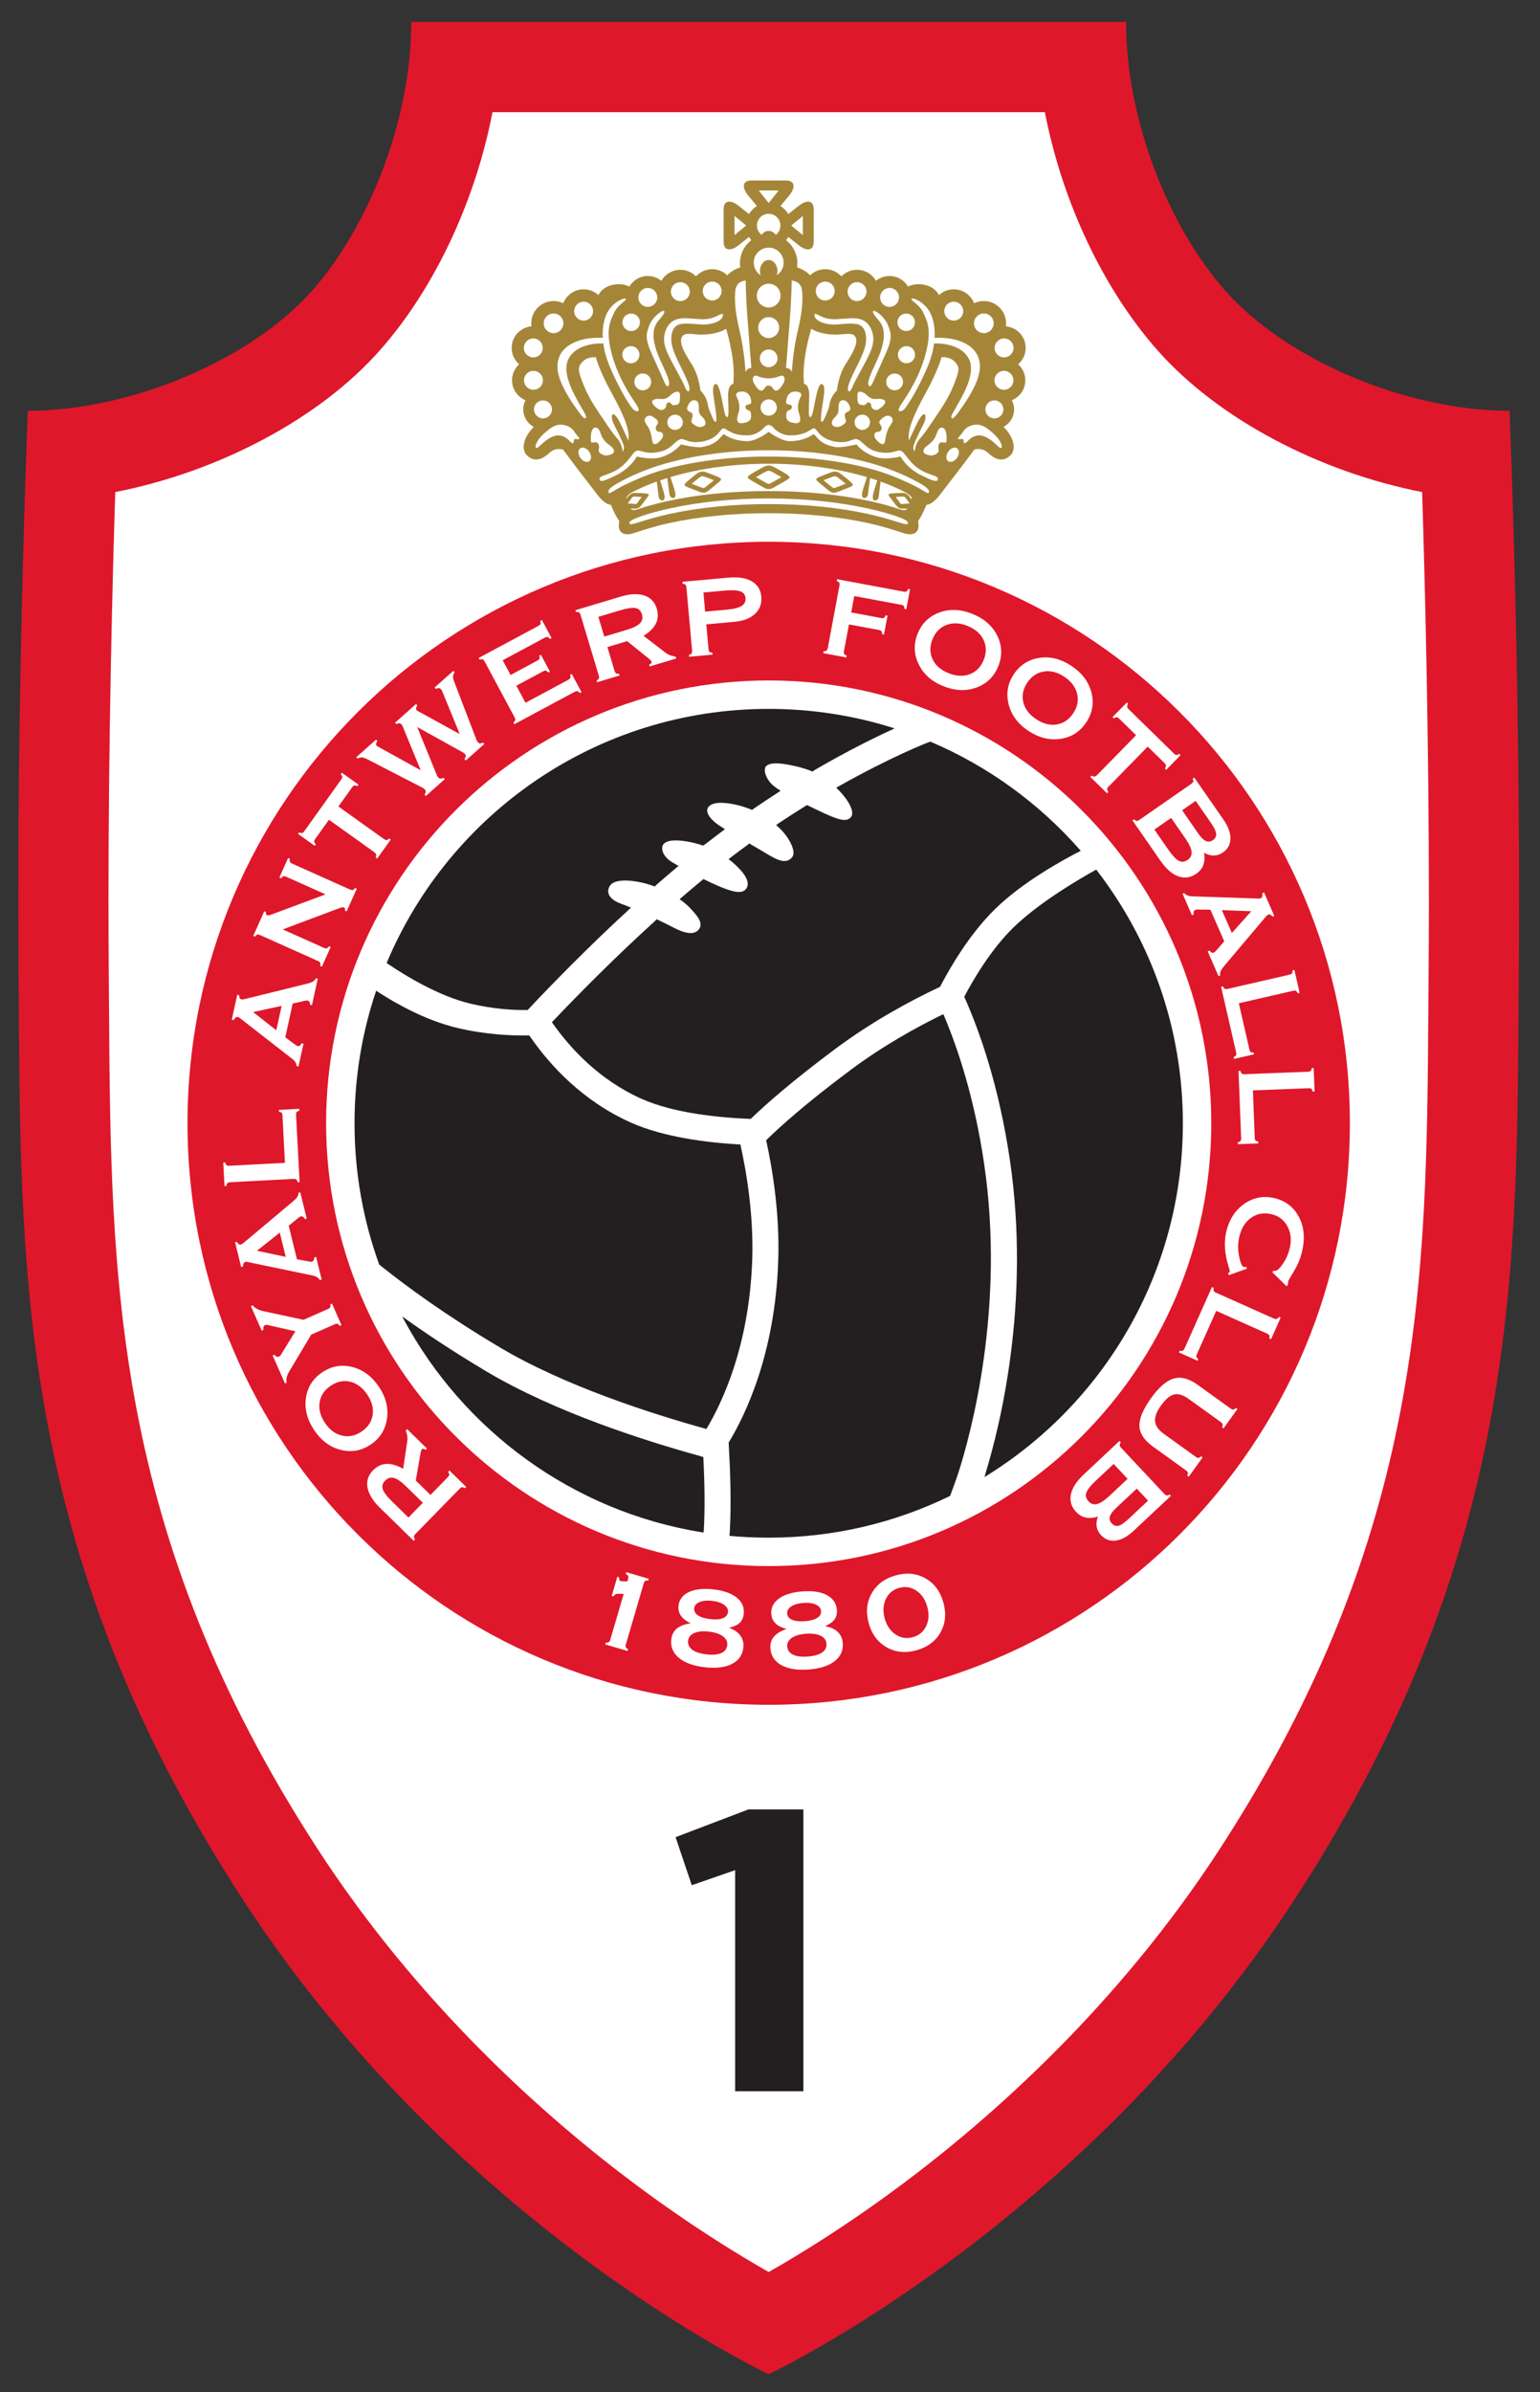<?xml version="1.0" encoding="UTF-8" standalone="no"?>
<svg
   xmlns:dc="http://purl.org/dc/elements/1.1/"
   xmlns:cc="http://creativecommons.org/ns#"
   xmlns:rdf="http://www.w3.org/1999/02/22-rdf-syntax-ns#"
   xmlns:svg="http://www.w3.org/2000/svg"
   xmlns="http://www.w3.org/2000/svg"
   viewBox="0 0 163.597 254"
   height="254"
   width="163.597"
   xml:space="preserve"
   id="svg2"
   version="1.1"><rect x="0" y="0" width="163.597" height="254" fill="#333333" stroke="none"/><defs
     id="defs6" /><g
     transform="matrix(1.333,0,0,-1.333,-122.52,435.027)"
     id="g10"><g
       transform="matrix(0.298,0,0,0.298,65.007,108.035)"
       id="g324"><path
         d="m 154.957,225.32 c -61.147,94.199 -59.083,170.381 -59.701,246.477 -0.619,76.096 2.475,151.016 2.475,151.016 27.65,0 59.702,13.611 76.096,32.171 14.661,16.597 26.448,44.898 26.448,71.765 h 191.167 c 0,-26.867 11.787,-55.168 26.448,-71.765 16.395,-18.56 48.446,-32.171 76.096,-32.171 0,0 3.093,-74.92 2.475,-151.016 -0.619,-76.096 1.446,-152.278 -59.701,-246.477 C 379.533,137.162 295.857,98.029 295.857,98.029 c 0,0 -83.674,39.133 -140.901,127.291 z"
         style="fill:#df172b;fill-opacity:1;fill-rule:nonzero;stroke:none"
         id="path12" /><path
         d="m 369.721,702.622 c 4.569,-23.621 15.386,-46.97 30.085,-63.611 16.311,-18.464 43.361,-32.557 70.799,-37.928 0.749,-23.763 1.809,-65.088 1.809,-108.805 0,-6.723 -0.025,-13.503 -0.08,-20.284 l -0.067,-9.353 c -0.481,-71.867 -0.935,-139.748 -55.745,-224.184 -27.303,-42.061 -61.28,-71.977 -84.976,-89.666 -14.695,-10.971 -27.387,-18.746 -35.688,-23.454 -8.299,4.708 -20.991,12.483 -35.687,23.454 -23.695,17.689 -57.672,47.605 -84.976,89.666 v 0 c -54.81,84.436 -55.264,152.316 -55.745,224.184 l -0.067,9.353 c -0.055,6.78 -0.08,13.561 -0.08,20.284 0,43.717 1.06,85.042 1.809,108.805 27.438,5.372 54.488,19.464 70.799,37.928 14.699,16.641 25.516,39.99 30.085,63.611 29.755,0 117.972,0 147.727,0 z"
         style="fill:#ffffff;fill-opacity:1;fill-rule:nonzero;stroke:none"
         id="path14" /><path
         d="m 295.858,595.438 c -9.871,0 -19.06,-0.983 -26.749,-2.675 -3.389,-0.746 -6.46,-1.705 -9.223,-2.626 -2.366,-0.789 -4.686,-0.325 -3.99,3.213 0,0 -0.754,0.986 -1.508,2.668 -0.754,1.682 -0.754,1.682 -0.754,1.682 0,0 -1.392,-0.174 -3.538,2.61 -2.146,2.784 -6.96,8.99 -9.222,12.122 0,0 -1.973,0.696 -3.596,-0.812 -1.625,-1.508 -3.712,-2.784 -5.916,-0.87 -2.204,1.914 -0.522,5.742 1.682,7.714 l -0.395,0.271 c -1.463,0.939 -2.432,2.58 -2.432,4.448 0,0.781 0.169,1.522 0.474,2.189 l 0.127,0.263 c -2.109,0.845 -3.6,2.908 -3.6,5.319 0,1.616 0.669,3.075 1.746,4.116 l 0.147,0.184 c -1.216,1.06 -1.985,2.621 -1.985,4.361 0,3.023 2.32,5.504 5.277,5.76 0,0 -0.039,0.623 -0.039,0.813 0,3.29 2.668,5.958 5.957,5.958 0.918,0 1.787,-0.207 2.562,-0.578 l 0.1,0.142 c 0.887,2.096 2.962,3.567 5.381,3.567 1.53,0 2.922,-0.588 3.964,-1.551 0,0 0.87,2.225 4.118,2.804 2.606,0.466 4.134,-0.54 4.134,-0.54 0.993,1.703 2.839,2.848 4.952,2.848 1.371,0 2.629,-0.482 3.615,-1.285 l 0.162,0.247 c 1.038,1.622 2.855,2.697 4.923,2.697 1.612,0 3.073,-0.654 4.13,-1.711 l 0.274,0.185 c 1.055,1.041 2.504,1.683 4.103,1.683 1.58,0 3.014,-0.627 4.066,-1.646 0,0 0.843,1.235 3.451,2.154 l -0.018,0.183 c -0.038,0.307 -0.057,0.62 -0.057,0.938 0,2.451 1.146,4.634 2.93,6.041 l 0.092,0.087 c -0.187,0.222 -0.358,0.457 -0.513,0.705 l -0.086,0.155 -2.658,-2.114 c -2.094,-1.72 -4.112,-1.733 -4.133,0.773 v 8.797 c 0.021,2.505 2.04,2.492 4.133,0.773 l 2.667,-2.122 0.079,0.167 c 0.486,0.779 1.144,1.44 1.92,1.93 l 0.107,0.048 -2.25,2.716 c -1.791,2.094 -1.805,4.112 0.805,4.134 h 9.164 c 2.61,-0.021 2.596,-2.04 0.805,-4.134 l -2.243,-2.707 0.21,-0.13 c 0.74,-0.49 1.365,-1.136 1.831,-1.893 l 0.09,-0.106 2.635,2.096 c 2.094,1.719 4.112,1.732 4.133,-0.773 v -8.797 c -0.021,-2.505 -2.04,-2.492 -4.133,-0.773 l -2.645,2.103 -0.054,-0.07 c -0.167,-0.276 -0.354,-0.538 -0.561,-0.783 l 0.124,-0.108 c 1.768,-1.408 2.901,-3.58 2.901,-6.017 0,-0.337 -0.022,-0.669 -0.064,-0.995 l -0.019,-0.122 c 2.615,-0.92 3.459,-2.157 3.459,-2.157 1.052,1.019 2.486,1.646 4.066,1.646 1.599,0 3.047,-0.642 4.103,-1.683 l 0.274,-0.185 c 1.057,1.057 2.518,1.711 4.13,1.711 2.068,0 3.885,-1.075 4.923,-2.697 l 0.162,-0.247 c 0.986,0.803 2.244,1.285 3.615,1.285 2.113,0 3.959,-1.145 4.952,-2.848 0,0 1.528,1.006 4.134,0.54 3.248,-0.58 4.117,-2.804 4.117,-2.804 1.042,0.963 2.435,1.551 3.964,1.551 2.418,0 4.494,-1.47 5.381,-3.567 l 0.1,-0.142 c 0.776,0.371 1.645,0.578 2.562,0.578 3.289,0 5.957,-2.667 5.957,-5.958 0,-0.19 -0.039,-0.813 -0.039,-0.813 2.957,-0.256 5.277,-2.737 5.277,-5.76 0,-1.74 -0.769,-3.301 -1.985,-4.361 l 0.147,-0.184 c 1.076,-1.041 1.746,-2.5 1.746,-4.116 0,-2.411 -1.491,-4.474 -3.6,-5.319 l 0.127,-0.263 c 0.304,-0.667 0.474,-1.409 0.474,-2.189 0,-1.868 -0.969,-3.508 -2.432,-4.448 l -0.395,-0.271 c 2.204,-1.972 3.886,-5.8 1.682,-7.714 -2.204,-1.914 -4.292,-0.638 -5.916,0.87 -1.624,1.508 -3.596,0.812 -3.596,0.812 -2.262,-3.132 -7.076,-9.338 -9.222,-12.122 -2.146,-2.784 -3.538,-2.61 -3.538,-2.61 0,0 0,0 -0.754,-1.682 -0.754,-1.682 -1.508,-2.668 -1.508,-2.668 0.696,-3.538 -1.624,-4.002 -3.99,-3.213 -2.763,0.921 -5.834,1.88 -9.223,2.626 -7.689,1.692 -16.878,2.675 -26.749,2.675 v 0 m -18.038,47.734 c -1.915,0 -4.176,0.638 -4.988,-0.348 -1.075,-1.305 0.058,-3.886 2.262,-7.25 2.204,-3.364 2.494,-7.308 2.494,-7.308 2.262,-2.32 1.856,-4.118 2.378,-5.22 0.521,-1.103 1.16,-3.19 1.682,-3.19 0.522,0 0.058,3.132 -0.406,5.974 -0.464,2.842 -0.29,3.886 0.348,4.118 0.638,0.232 1.218,-1.276 1.856,-4.582 0.638,-3.306 0.812,-4.176 1.334,-4.234 0.522,-0.058 0.29,2.436 0.232,5.626 -0.058,3.19 1.392,3.248 1.392,3.248 0,0 0.348,2.726 -0.174,6.67 -0.521,3.944 -1.74,8.062 -1.74,8.062 0,0 -2.146,-1.566 -6.67,-1.566 m -31.552,-7.076 c -1.653,-1.578 -1.45,-2.494 0.116,-6.438 1.566,-3.944 3.944,-7.134 5.568,-9.57 1.624,-2.437 2.436,-3.596 3.538,-4.814 1.103,-1.218 1.334,-3.364 1.334,-3.364 0.812,1.102 0.116,2.088 -0.986,4.524 -1.102,2.436 -1.972,3.48 -1.914,4.814 0.058,1.334 1.102,0.522 2.088,-1.45 0.986,-1.972 2.32,-4.93 2.32,-4.93 0.464,2.552 -0.928,6.264 -4.408,12.586 -3.48,6.322 -4.292,9.686 -4.292,9.686 0,0 -2.088,0.174 -3.364,-1.044 m 60.958,8.642 c 0,0 -1.218,-4.118 -1.74,-8.062 -0.522,-3.944 -0.174,-6.67 -0.174,-6.67 0,0 1.45,-0.058 1.392,-3.248 -0.058,-3.19 -0.29,-5.684 0.232,-5.626 0.522,0.058 0.696,0.928 1.334,4.234 0.638,3.306 1.218,4.814 1.856,4.582 0.638,-0.232 0.812,-1.276 0.348,-4.118 -0.464,-2.842 -0.928,-5.974 -0.406,-5.974 0.521,0 1.16,2.088 1.682,3.19 0.522,1.102 0.116,2.9 2.378,5.22 0,0 0.29,3.944 2.494,7.308 2.204,3.364 3.337,5.945 2.262,7.25 -0.812,0.986 -3.073,0.348 -4.988,0.348 -4.524,0 -6.67,1.566 -6.67,1.566 m 34.858,-7.598 c 0,0 -0.812,-3.364 -4.292,-9.686 -3.479,-6.322 -4.872,-10.034 -4.408,-12.586 0,0 1.334,2.958 2.32,4.93 0.986,1.972 2.03,2.784 2.088,1.45 0.058,-1.334 -0.812,-2.378 -1.914,-4.814 -1.103,-2.436 -1.798,-3.422 -0.986,-4.524 0,0 0.232,2.146 1.334,3.364 1.102,1.218 1.914,2.378 3.538,4.814 1.624,2.436 4.002,5.626 5.568,9.57 1.566,3.944 1.77,4.86 0.116,6.438 -1.276,1.218 -3.364,1.044 -3.364,1.044 z"
         style="fill:#a58639;fill-opacity:1;fill-rule:nonzero;stroke:none"
         id="path16" /><path
         d="m 286.887,232.744 v -59.083 h 18.251 v 75.323 h -14.693 l -19.488,-7.424 4.331,-12.837 z"
         style="fill:#231f20;fill-opacity:1;fill-rule:nonzero;stroke:none"
         id="path18" /><path
         d="m 414.217,432.373 c 0,-65.369 -52.991,-118.36 -118.359,-118.36 -65.368,0 -118.359,52.992 -118.359,118.36 0,65.369 52.991,118.359 118.359,118.359 65.368,0 118.359,-52.99 118.359,-118.359 M 295.858,587.8 c -85.84,0 -155.428,-69.585 -155.428,-155.427 0,-85.84 69.588,-155.428 155.428,-155.428 85.84,0 155.427,69.588 155.427,155.428 0,85.842 -69.587,155.427 -155.427,155.427 z"
         style="fill:#df172b;fill-opacity:1;fill-rule:nonzero;stroke:none"
         id="path20" /><path
         d="m 295.858,597.874 c 9.602,0 18.558,-0.93 26.116,-2.539 3.148,-0.669 6.041,-1.498 8.663,-2.343 2.009,-0.647 2.457,-0.628 2.457,-0.165 0,0.464 -0.638,0.87 -2.457,1.557 -2.584,0.975 -5.515,1.713 -8.663,2.399 -7.559,1.646 -16.515,2.599 -26.116,2.599 v 0 c -9.602,0 -18.558,-0.953 -26.116,-2.599 -3.148,-0.686 -6.079,-1.424 -8.663,-2.399 -1.818,-0.687 -2.457,-1.093 -2.457,-1.557 0,-0.464 0.447,-0.483 2.457,0.165 2.623,0.845 5.515,1.673 8.663,2.343 7.559,1.608 16.515,2.539 26.116,2.539 z"
         style="fill:#ffffff;fill-opacity:1;fill-rule:nonzero;stroke:none"
         id="path22" /><path
         d="m 298.656,645.052 c 0,-1.545 -1.252,-2.797 -2.798,-2.797 -1.545,0 -2.798,1.252 -2.798,2.797 0,1.545 1.253,2.798 2.798,2.798 1.545,0 2.798,-1.253 2.798,-2.798 z"
         style="fill:#ffffff;fill-opacity:1;fill-rule:nonzero;stroke:none"
         id="path24" /><path
         d="m 299.029,653.601 c 0,-1.751 -1.42,-3.17 -3.171,-3.17 -1.751,0 -3.171,1.419 -3.171,3.17 0,1.751 1.42,3.171 3.171,3.171 1.751,0 3.171,-1.419 3.171,-3.171 z"
         style="fill:#ffffff;fill-opacity:1;fill-rule:nonzero;stroke:none"
         id="path26" /><path
         d="m 298.158,659.142 c 1.028,0.724 1.699,1.919 1.699,3.272 0,2.209 -1.79,3.999 -3.999,3.999 -2.209,0 -3.999,-1.79 -3.999,-3.999 0,-1.381 0.699,-2.598 1.763,-3.316 l 0.077,-0.046 c -0.119,0.35 -0.184,0.735 -0.184,1.139 0,1.616 1.049,2.925 2.343,2.925 1.294,0 2.343,-1.31 2.343,-2.925 0,-0.404 -0.065,-0.789 -0.184,-1.139 l 0.141,0.09 z"
         style="fill:#ffffff;fill-opacity:1;fill-rule:nonzero;stroke:none"
         id="path28" /><path
         d="m 293.204,681.69 h 5.308 l -2.653,-3.343 z"
         style="fill:#ffffff;fill-opacity:1;fill-rule:nonzero;stroke:none"
         id="path30" /><path
         d="m 286.729,669.781 v 5.095 l 3.111,-2.547 z"
         style="fill:#ffffff;fill-opacity:1;fill-rule:nonzero;stroke:none"
         id="path32" /><path
         d="m 297.882,669.934 c 0.68,0.575 1.111,1.434 1.111,2.394 0,1.732 -1.404,3.135 -3.136,3.135 -1.732,0 -3.136,-1.404 -3.136,-3.135 0,-0.961 0.432,-1.82 1.112,-2.396 l 0.116,-0.089 c 0.37,0.4 0.87,1.051 1.907,1.051 v 0 c 1.038,2.4e-4 1.538,-0.652 1.908,-1.052 l 0.117,0.091 z"
         style="fill:#ffffff;fill-opacity:1;fill-rule:nonzero;stroke:none"
         id="path34" /><path
         d="m 304.987,669.781 v 5.095 l -3.111,-2.547 z"
         style="fill:#ffffff;fill-opacity:1;fill-rule:nonzero;stroke:none"
         id="path36" /><path
         d="m 298.228,636.832 c 0,-1.309 -1.062,-2.369 -2.37,-2.369 -1.308,0 -2.369,1.061 -2.369,2.369 0,1.309 1.061,2.369 2.369,2.369 1.308,0 2.37,-1.061 2.37,-2.369 z"
         style="fill:#ffffff;fill-opacity:1;fill-rule:nonzero;stroke:none"
         id="path38" /><path
         d="m 298.041,623.679 c 0,-1.206 -0.978,-2.183 -2.183,-2.183 -1.206,0 -2.183,0.978 -2.183,2.183 0,1.206 0.978,2.183 2.183,2.183 1.206,0 2.183,-0.978 2.183,-2.183 z"
         style="fill:#ffffff;fill-opacity:1;fill-rule:nonzero;stroke:none"
         id="path40" /><path
         d="m 295.858,617.188 c 0,0 3.198,-2.494 5.683,-2.494 4.002,0 6.264,1.856 6.264,1.856 0.77,-0.103 1.309,-2.638 5.858,-3.422 1.682,-0.29 5.684,0.696 5.684,0.696 0,0 1.611,-2.253 5.22,-3.398 2.668,-0.847 6.554,0.166 6.554,0.166 0,0 1.566,-3.09 5.626,-5.062 2.707,-1.315 4.035,-1.846 4.292,-1.218 0.522,1.276 -2.204,1.102 -4.969,2.958 -2.992,2.009 -3.731,4.466 -4.949,4.872 -0.928,0.31 -2.516,-1.245 -6.554,-0.174 -2.842,0.754 -3.654,2.9 -5.201,3.267 -0.981,0.233 -2.13,-1.237 -5.49,-0.696 -4.562,0.734 -5.03,3.45 -5.8,3.557 -0.966,0.135 -1.953,-1.895 -6.496,-1.856 -2.485,0.021 -4.021,1.547 -4.563,2.166 -0.542,0.619 -1.159,0.638 -1.159,0.638 h -9.8e-4 c 0,0 -0.618,-0.019 -1.159,-0.638 -0.541,-0.619 -2.078,-2.144 -4.563,-2.166 -4.543,-0.039 -5.529,1.991 -6.496,1.856 -0.77,-0.107 -1.238,-2.823 -5.8,-3.557 -3.36,-0.541 -4.509,0.929 -5.49,0.696 -1.547,-0.367 -2.359,-2.513 -5.201,-3.267 -4.038,-1.071 -5.626,0.483 -6.554,0.174 -1.218,-0.406 -1.958,-2.863 -4.949,-4.872 -2.765,-1.856 -5.491,-1.682 -4.969,-2.958 0.257,-0.628 1.585,-0.097 4.292,1.218 4.06,1.972 5.626,5.062 5.626,5.062 0,0 3.886,-1.013 6.554,-0.166 3.609,1.145 5.22,3.398 5.22,3.398 0,0 4.002,-0.986 5.684,-0.696 4.549,0.784 5.088,3.319 5.858,3.422 0,0 2.262,-1.856 6.264,-1.856 2.485,0 5.683,2.494 5.683,2.494 z"
         style="fill:#ffffff;fill-opacity:1;fill-rule:nonzero;stroke:none"
         id="path42" /><path
         d="m 295.858,629.542 c 1.102,-4.8e-4 1.159,-1.276 1.855,-1.334 0.696,-0.058 1.276,0.58 2.03,1.856 0.754,1.276 0.29,2.378 -0.696,2.088 -0.986,-0.29 -1.334,-0.638 -3.189,-0.676 h -9.8e-4 c -1.855,0.039 -2.204,0.387 -3.189,0.676 -0.986,0.29 -1.45,-0.812 -0.696,-2.088 0.754,-1.276 1.334,-1.914 2.03,-1.856 0.696,0.058 0.753,1.333 1.855,1.334 z"
         style="fill:#ffffff;fill-opacity:1;fill-rule:nonzero;stroke:none"
         id="path44" /><path
         d="m 291.16,625.54 c -0.129,1.036 -0.58,1.856 -1.508,2.262 -0.928,0.406 -3.074,0.058 -2.377,-1.218 0.696,-1.276 0.986,-2.9 0.522,-4.292 -0.464,-1.392 -0.812,-3.016 1.043,-2.784 1.856,0.232 2.378,0.87 2.32,2.088 -0.058,1.218 -0.419,1.238 -0.754,1.334 -0.812,0.232 -1.102,1.334 -0.231,1.508 0.87,0.174 1.102,0.174 0.986,1.102 z"
         style="fill:#ffffff;fill-opacity:1;fill-rule:nonzero;stroke:none"
         id="path46" /><path
         d="m 289.71,657.614 c 0,0 0,-3.77 0.464,-9.918 0.464,-6.148 1.044,-13.456 1.044,-13.456 0,0 -0.87,0.174 -1.566,-0.986 0,0 -0.253,5.416 -1.566,10.904 -1.276,5.336 -1.367,8.184 -1.16,10.672 0.232,2.784 2.784,2.784 2.784,2.784 z"
         style="fill:#ffffff;fill-opacity:1;fill-rule:nonzero;stroke:none"
         id="path48" /><path
         d="m 269.004,625.018 c -0.483,-0.193 -0.58,-0.58 -0.58,-0.986 0,-0.406 -0.87,-1.45 -1.972,-0.812 -1.102,0.638 -2.32,1.914 -1.508,2.436 0.812,0.522 1.856,0.29 2.436,0.29 0.831,0 1.488,0.309 2.436,1.218 0.687,0.659 2.32,1.392 2.32,-0.174 0,-1.566 -0.058,-2.378 -0.812,-2.552 -0.754,-0.174 -1.044,-0.29 -1.45,0.174 -0.406,0.464 -0.7,0.474 -0.871,0.406 z"
         style="fill:#ffffff;fill-opacity:1;fill-rule:nonzero;stroke:none"
         id="path50" /><path
         d="m 274.127,623.857 c 0.38,1.033 0.967,1.818 1.895,1.779 0.928,-0.039 1.16,-0.851 1.16,-2.049 0,-1.198 4.9e-4,-1.546 0.967,-2.475 0.966,-0.928 1.16,-2.127 0.077,-2.514 -1.083,-0.386 -1.972,0.232 -2.513,0.658 -0.541,0.425 -0.657,0.58 -0.348,1.546 0.31,0.967 0.154,1.392 -0.502,1.663 -0.658,0.271 -1.005,0.657 -0.735,1.392 z"
         style="fill:#ffffff;fill-opacity:1;fill-rule:nonzero;stroke:none"
         id="path52" /><path
         d="m 264.809,621.267 c -1.048,0.64 -2.126,-0.155 -2.126,-0.928 0,-0.773 0.851,-1.508 1.237,-2.436 0.387,-0.928 0.619,-1.817 0.773,-2.977 0.154,-1.16 0.773,-1.354 1.701,-0.541 0.928,0.812 1.431,1.546 1.121,2.281 -0.309,0.735 -0.818,0.298 -1.43,0.696 -0.773,0.502 -0.348,1.392 0.039,1.933 0.387,0.542 0.077,1.121 -1.315,1.972 z"
         style="fill:#ffffff;fill-opacity:1;fill-rule:nonzero;stroke:none"
         id="path54" /><path
         d="m 272.89,619.74 c 0,-1.121 -0.926,-2.03 -2.068,-2.03 -1.143,0 -2.069,0.909 -2.069,2.03 0,1.121 0.926,2.03 2.069,2.03 1.142,0 2.068,-0.909 2.068,-2.03 z"
         style="fill:#ffffff;fill-opacity:1;fill-rule:nonzero;stroke:none"
         id="path56" /><path
         d="m 247.847,611.875 c 0.658,-0.953 0.661,-2.091 0.008,-2.542 -0.654,-0.452 -1.716,-0.045 -2.375,0.907 -0.658,0.952 -0.661,2.091 -0.008,2.542 0.654,0.451 1.717,0.045 2.375,-0.907 z"
         style="fill:#ffffff;fill-opacity:1;fill-rule:nonzero;stroke:none"
         id="path58" /><path
         d="m 249.574,618.328 c -0.54,0.052 -1.199,-0.58 -1.276,-2.281 -0.078,-1.701 0.039,-1.895 0.773,-1.701 0.735,0.193 1.199,-0.077 1.392,-0.812 0.193,-0.735 -0.503,-1.508 0.464,-2.166 0.967,-0.657 1.702,-0.58 2.746,-0.232 1.044,0.348 1.122,1.354 -0.039,2.204 -1.16,0.851 -2.088,1.701 -2.552,2.977 -0.464,1.276 -0.696,1.934 -1.508,2.011 z"
         style="fill:#ffffff;fill-opacity:1;fill-rule:nonzero;stroke:none"
         id="path60" /><path
         d="m 233.682,612.876 c -0.554,0.356 0.29,2.381 2.397,4.137 1.624,1.354 3.325,2.823 6.032,1.701 1.455,-0.603 1.817,-1.701 2.475,-2.436 0.867,-0.968 0.812,-1.122 0.078,-1.044 -0.735,0.078 -0.967,0 -0.928,-0.541 0.039,-0.541 -0.31,-0.889 -1.199,0.116 -0.889,1.005 -2.435,1.737 -3.828,1.315 -2.938,-0.89 -4.485,-3.596 -5.026,-3.248 z"
         style="fill:#ffffff;fill-opacity:1;fill-rule:nonzero;stroke:none"
         id="path62" /><path
         d="m 283.62,648.508 c -0.052,0.646 -1.276,-0.406 -3.016,-0.928 -1.74,-0.522 -3.596,-0.232 -6.264,-0.058 -2.668,0.174 -4.77,-0.355 -5.916,-2.958 -1.276,-2.9 -0.116,-5.51 1.276,-8.178 1.615,-3.096 3.074,-5.568 3.596,-6.844 0.521,-1.276 0.928,-1.856 1.275,-1.392 0.348,0.464 -0.116,1.972 -1.043,4.002 -0.928,2.03 -3.364,6.322 -3.654,8.816 -0.291,2.494 0.348,4.756 2.609,5.046 2.517,0.323 4.582,-0.29 6.786,-0.116 2.14,0.169 4.466,1.16 4.35,2.61 z"
         style="fill:#ffffff;fill-opacity:1;fill-rule:nonzero;stroke:none"
         id="path64" /><path
         d="m 266.858,647.464 c 1.045,1.156 1.508,2.262 0.696,2.03 -0.812,-0.232 -2.842,-1.798 -3.654,-3.944 -0.812,-2.146 -1.16,-3.422 0.696,-7.54 1.856,-4.118 2.958,-6.554 3.422,-7.656 0.464,-1.102 0.928,-1.276 1.16,-0.638 0.232,0.638 -0.174,2.03 -1.566,4.988 -1.392,2.958 -2.552,5.684 -2.552,8.294 0,2.204 0.696,3.248 1.798,4.466 z"
         style="fill:#ffffff;fill-opacity:1;fill-rule:nonzero;stroke:none"
         id="path66" /><path
         d="m 251.635,640.798 c 0.259,-1.955 0.817,-4.042 1.709,-6.153 2.701,-6.39 5.568,-10.73 6.264,-11.426 0.696,-0.696 2.436,-1.102 0.812,1.334 -1.624,2.436 -5.278,7.714 -6.844,14.732 -1.196,5.362 -0.116,7.598 1.102,10.034 0.921,1.842 3.19,3.016 3.016,3.364 -0.256,0.511 -3.466,-0.661 -5.046,-3.712 -0.886,-1.711 -1.305,-4.033 -1.156,-6.67 0,0 -3.483,0.29 -6.615,-0.812 -3.132,-1.102 -5.395,-3.132 -5.51,-6.67 -0.116,-3.538 2.726,-8.062 4.524,-10.672 1.798,-2.61 2.726,-3.77 3.074,-3.248 0.348,0.522 -0.812,1.972 -2.494,5.104 -1.682,3.132 -3.855,7.719 -2.03,10.904 2.494,4.35 9.195,3.891 9.195,3.891 z"
         style="fill:#ffffff;fill-opacity:1;fill-rule:nonzero;stroke:none"
         id="path68" /><path
         d="m 295.858,610.576 c -10.463,0 -20.119,-1.285 -27.89,-3.453 -3.968,-1.107 -7.371,-2.591 -10.285,-3.959 -3.433,-1.612 -4.571,-2.971 -4.687,-2.042 -0.116,0.928 1.798,2.03 4.151,3.24 3.072,1.58 6.672,3.068 10.753,4.251 7.927,2.298 17.564,3.646 27.958,3.646 v 0 c 10.394,0 20.03,-1.348 27.958,-3.646 4.081,-1.183 7.681,-2.671 10.753,-4.251 2.353,-1.21 4.267,-2.312 4.151,-3.24 -0.116,-0.928 -1.254,0.431 -4.687,2.042 -2.914,1.368 -6.317,2.852 -10.285,3.959 -7.771,2.168 -17.426,3.453 -27.89,3.453 z"
         style="fill:#ffffff;fill-opacity:1;fill-rule:nonzero;stroke:none"
         id="path70" /><path
         d="m 258.875,596.703 c 1.298,-0.066 1.598,-0.117 2.084,0.097 v 0 c 0.478,0.231 0.634,0.491 1.425,1.524 0.964,1.257 1.497,1.909 1.399,2.127 -0.124,0.277 -1.227,0.313 -2.567,0.378 -1.245,0.06 -1.574,0.064 -2.042,-0.161 v 0 c -0.476,-0.211 -0.686,-0.464 -1.447,-1.45 0,0 0.179,1.032 1.227,1.605 0.533,0.292 1.087,0.567 1.653,0.841 1.654,0.801 3.431,1.546 5.319,2.228 l 0.026,-0.146 c 0.145,-1.11 0.391,-3.03 0.463,-3.78 0.105,-1.083 0.839,-1.13 1.109,-1.133 0.271,-0.002 0.701,0.457 0.404,1.697 -0.201,0.844 -0.735,2.517 -1.055,3.498 l -0.056,0.178 c 0.625,0.216 1.262,0.424 1.909,0.626 l 0.031,-0.18 c 0.146,-1.04 0.451,-3.223 0.539,-4.034 0.116,-1.083 0.85,-1.122 1.121,-1.122 0.271,0 0.696,0.464 0.387,1.701 -0.227,0.905 -0.846,2.762 -1.162,3.694 l -0.074,0.197 c 7.595,2.262 16.616,3.572 26.291,3.572 9.672,0 18.688,-1.31 26.282,-3.57 l -0.041,-0.13 c -0.309,-0.906 -0.953,-2.835 -1.186,-3.763 -0.309,-1.237 0.116,-1.701 0.387,-1.701 0.271,0 1.005,0.039 1.121,1.122 0.088,0.82 0.398,3.042 0.543,4.068 l 0.019,0.147 c 0.651,-0.203 1.291,-0.412 1.919,-0.628 l -0.06,-0.18 c -0.32,-0.982 -0.854,-2.652 -1.055,-3.496 -0.297,-1.241 0.133,-1.7 0.404,-1.697 0.271,0.003 1.005,0.049 1.11,1.133 0.072,0.75 0.318,2.67 0.463,3.781 l 0.024,0.146 c 1.777,-0.642 3.457,-1.339 5.027,-2.087 0.46,-0.22 0.922,-0.425 1.354,-0.671 1.174,-0.67 1.484,-0.941 1.754,-1.289 0.42,-0.54 0.065,-0.628 0.065,-0.628 -0.762,0.986 -0.972,1.239 -1.447,1.45 v 0 c -0.469,0.225 -0.797,0.221 -2.042,0.161 -1.34,-0.065 -2.444,-0.101 -2.567,-0.378 -0.098,-0.219 0.435,-0.871 1.399,-2.127 0.791,-1.033 0.947,-1.292 1.425,-1.524 v 0 c 0.486,-0.214 0.786,-0.164 2.084,-0.097 0,0 -0.132,-0.847 -2.056,-0.176 -0.554,0.193 -1.125,0.368 -1.708,0.546 -8.728,2.658 -20.397,4.281 -33.219,4.281 -12.726,0 -24.318,-1.6 -33.024,-4.223 -0.781,-0.235 -1.53,-0.502 -2.271,-0.73 -1.206,-0.371 -1.688,0.302 -1.688,0.302 m 36.983,5.173 c 0.724,0.014 1.066,0.266 2.638,1.161 1.914,1.089 2.948,1.633 2.952,1.986 0.006,0.449 -1.342,1.18 -2.967,2.097 -1.509,0.852 -1.914,1.06 -2.624,1.049 h -9.8e-4 c -0.709,0.011 -1.115,-0.197 -2.624,-1.049 -1.625,-0.917 -2.973,-1.648 -2.967,-2.097 0.004,-0.353 1.038,-0.897 2.952,-1.986 1.572,-0.895 1.914,-1.146 2.638,-1.161 h 9.8e-4 m -17.171,-0.941 c 0.632,0.113 0.896,0.385 2.146,1.398 1.521,1.234 2.35,1.862 2.304,2.176 -0.059,0.4 -1.342,0.862 -2.894,1.452 -1.441,0.547 -1.825,0.676 -2.445,0.568 h -4.9e-4 c -0.623,-0.089 -0.948,-0.331 -2.148,-1.298 -1.293,-1.041 -2.37,-1.878 -2.301,-2.276 0.053,-0.313 1.035,-0.653 2.864,-1.355 1.502,-0.577 1.837,-0.752 2.474,-0.665 l 4.9e-4,4.9e-4 m 34.341,-4.9e-4 c 0.636,-0.087 0.971,0.088 2.474,0.665 1.829,0.702 2.811,1.042 2.864,1.355 0.069,0.398 -1.008,1.236 -2.301,2.276 -1.201,0.967 -1.526,1.208 -2.148,1.298 h -4.9e-4 c -0.621,0.108 -1.004,-0.021 -2.445,-0.568 -1.552,-0.589 -2.835,-1.052 -2.894,-1.452 -0.045,-0.314 0.783,-0.942 2.304,-2.176 1.25,-1.013 1.514,-1.285 2.146,-1.398 z"
         style="fill:#ffffff;fill-opacity:1;fill-rule:nonzero;stroke:none"
         id="path72" /><path
         d="m 300.556,625.54 c 0.129,1.036 0.58,1.856 1.508,2.262 0.928,0.406 3.074,0.058 2.377,-1.218 -0.696,-1.276 -0.986,-2.9 -0.522,-4.292 0.464,-1.392 0.812,-3.016 -1.044,-2.784 -1.856,0.232 -2.378,0.87 -2.32,2.088 0.058,1.218 0.419,1.238 0.754,1.334 0.812,0.232 1.102,1.334 0.231,1.508 -0.87,0.174 -1.102,0.174 -0.986,1.102 z"
         style="fill:#ffffff;fill-opacity:1;fill-rule:nonzero;stroke:none"
         id="path74" /><path
         d="m 302.005,657.614 c 0,0 0,-3.77 -0.464,-9.918 -0.464,-6.148 -1.044,-13.456 -1.044,-13.456 0,0 0.87,0.174 1.566,-0.986 0,0 0.253,5.416 1.566,10.904 1.276,5.336 1.367,8.184 1.16,10.672 -0.232,2.784 -2.784,2.784 -2.784,2.784 z"
         style="fill:#ffffff;fill-opacity:1;fill-rule:nonzero;stroke:none"
         id="path76" /><path
         d="m 322.712,625.018 c 0.483,-0.193 0.58,-0.58 0.58,-0.986 0,-0.406 0.87,-1.45 1.972,-0.812 1.102,0.638 2.32,1.914 1.508,2.436 -0.812,0.522 -1.856,0.29 -2.436,0.29 -0.831,0 -1.488,0.309 -2.436,1.218 -0.687,0.659 -2.32,1.392 -2.32,-0.174 0,-1.566 0.058,-2.378 0.812,-2.552 0.754,-0.174 1.044,-0.29 1.45,0.174 0.406,0.464 0.7,0.474 0.871,0.406 z"
         style="fill:#ffffff;fill-opacity:1;fill-rule:nonzero;stroke:none"
         id="path78" /><path
         d="m 317.588,623.857 c -0.38,1.033 -0.967,1.818 -1.895,1.779 -0.928,-0.039 -1.16,-0.851 -1.16,-2.049 0,-1.198 -4.9e-4,-1.546 -0.967,-2.475 -0.966,-0.928 -1.16,-2.127 -0.077,-2.514 1.083,-0.386 1.972,0.232 2.513,0.658 0.541,0.425 0.657,0.58 0.348,1.546 -0.31,0.967 -0.154,1.392 0.502,1.663 0.658,0.271 1.005,0.657 0.735,1.392 z"
         style="fill:#ffffff;fill-opacity:1;fill-rule:nonzero;stroke:none"
         id="path80" /><path
         d="m 326.907,621.267 c 1.048,0.64 2.127,-0.155 2.127,-0.928 0,-0.773 -0.851,-1.508 -1.237,-2.436 -0.387,-0.928 -0.619,-1.817 -0.773,-2.977 -0.154,-1.16 -0.773,-1.354 -1.701,-0.541 -0.928,0.812 -1.431,1.546 -1.121,2.281 0.309,0.735 0.818,0.298 1.43,0.696 0.773,0.502 0.348,1.392 -0.039,1.933 -0.387,0.542 -0.077,1.121 1.314,1.972 z"
         style="fill:#ffffff;fill-opacity:1;fill-rule:nonzero;stroke:none"
         id="path82" /><path
         d="m 318.826,619.74 c 0,-1.121 0.926,-2.03 2.068,-2.03 1.143,0 2.069,0.909 2.069,2.03 0,1.121 -0.926,2.03 -2.069,2.03 -1.142,0 -2.068,-0.909 -2.068,-2.03 z"
         style="fill:#ffffff;fill-opacity:1;fill-rule:nonzero;stroke:none"
         id="path84" /><path
         d="m 343.869,611.875 c -0.658,-0.953 -0.661,-2.091 -0.008,-2.542 0.654,-0.452 1.716,-0.045 2.375,0.907 0.658,0.952 0.661,2.091 0.008,2.542 -0.654,0.451 -1.717,0.045 -2.375,-0.907 z"
         style="fill:#ffffff;fill-opacity:1;fill-rule:nonzero;stroke:none"
         id="path86" /><path
         d="m 342.142,618.328 c 0.54,0.052 1.199,-0.58 1.276,-2.281 0.078,-1.701 -0.039,-1.895 -0.773,-1.701 -0.734,0.193 -1.198,-0.077 -1.392,-0.812 -0.193,-0.735 0.503,-1.508 -0.464,-2.166 -0.967,-0.657 -1.702,-0.58 -2.746,-0.232 -1.044,0.348 -1.122,1.354 0.039,2.204 1.16,0.851 2.088,1.701 2.552,2.977 0.464,1.276 0.696,1.934 1.508,2.011 z"
         style="fill:#ffffff;fill-opacity:1;fill-rule:nonzero;stroke:none"
         id="path88" /><path
         d="m 358.034,612.876 c 0.554,0.356 -0.29,2.381 -2.397,4.137 -1.624,1.354 -3.325,2.823 -6.032,1.701 -1.455,-0.603 -1.817,-1.701 -2.475,-2.436 -0.867,-0.968 -0.812,-1.122 -0.078,-1.044 0.735,0.078 0.967,0 0.928,-0.541 -0.039,-0.541 0.31,-0.889 1.199,0.116 0.889,1.005 2.435,1.737 3.828,1.315 2.938,-0.89 4.485,-3.596 5.026,-3.248 z"
         style="fill:#ffffff;fill-opacity:1;fill-rule:nonzero;stroke:none"
         id="path90" /><path
         d="m 308.096,648.508 c 0.052,0.646 1.276,-0.406 3.016,-0.928 1.74,-0.522 3.596,-0.232 6.264,-0.058 2.668,0.174 4.771,-0.355 5.916,-2.958 1.276,-2.9 0.116,-5.51 -1.276,-8.178 -1.616,-3.096 -3.074,-5.568 -3.596,-6.844 -0.521,-1.276 -0.928,-1.856 -1.275,-1.392 -0.348,0.464 0.116,1.972 1.043,4.002 0.928,2.03 3.364,6.322 3.654,8.816 0.291,2.494 -0.348,4.756 -2.609,5.046 -2.517,0.323 -4.582,-0.29 -6.786,-0.116 -2.14,0.169 -4.466,1.16 -4.35,2.61 z"
         style="fill:#ffffff;fill-opacity:1;fill-rule:nonzero;stroke:none"
         id="path92" /><path
         d="m 324.857,647.464 c -1.045,1.156 -1.508,2.262 -0.696,2.03 0.812,-0.232 2.842,-1.798 3.654,-3.944 0.812,-2.146 1.16,-3.422 -0.696,-7.54 -1.856,-4.118 -2.958,-6.554 -3.422,-7.656 -0.464,-1.102 -0.928,-1.276 -1.16,-0.638 -0.232,0.638 0.174,2.03 1.566,4.988 1.392,2.958 2.552,5.684 2.552,8.294 0,2.204 -0.696,3.248 -1.798,4.466 z"
         style="fill:#ffffff;fill-opacity:1;fill-rule:nonzero;stroke:none"
         id="path94" /><path
         d="m 340.081,640.798 c -0.259,-1.955 -0.817,-4.042 -1.709,-6.153 -2.701,-6.39 -5.568,-10.73 -6.264,-11.426 -0.696,-0.696 -2.436,-1.102 -0.812,1.334 1.624,2.436 5.278,7.714 6.844,14.732 1.196,5.362 0.116,7.598 -1.102,10.034 -0.921,1.842 -3.19,3.016 -3.016,3.364 0.255,0.511 3.466,-0.661 5.046,-3.712 0.886,-1.711 1.305,-4.033 1.156,-6.67 0,0 3.483,0.29 6.615,-0.812 3.132,-1.102 5.395,-3.132 5.51,-6.67 0.116,-3.538 -2.726,-8.062 -4.524,-10.672 -1.798,-2.61 -2.726,-3.77 -3.074,-3.248 -0.348,0.522 0.812,1.972 2.494,5.104 1.682,3.132 3.855,7.719 2.03,10.904 -2.494,4.35 -9.194,3.891 -9.194,3.891 z"
         style="fill:#ffffff;fill-opacity:1;fill-rule:nonzero;stroke:none"
         id="path96" /><path
         d="m 235.477,630.955 c 0,-1.397 -1.133,-2.53 -2.53,-2.53 -1.397,0 -2.53,1.133 -2.53,2.53 0,1.397 1.133,2.529 2.53,2.529 1.397,0 2.53,-1.132 2.53,-2.529 z"
         style="fill:#ffffff;fill-opacity:1;fill-rule:nonzero;stroke:none"
         id="path98" /><path
         d="m 297.798,605.908 c 0,0 1.08,-0.61 1.459,-0.835 -0.277,-0.161 -1.976,-1.127 -1.976,-1.127 -1.063,-0.61 -1.194,-0.666 -1.423,-0.674 -0.23,0.008 -0.362,0.065 -1.424,0.674 0,0 -1.699,0.967 -1.976,1.127 0.38,0.225 1.46,0.835 1.46,0.835 1.426,0.805 1.611,0.874 1.918,0.869 0.351,0.005 0.536,-0.065 1.962,-0.869 z"
         style="fill:#ffffff;fill-opacity:1;fill-rule:nonzero;stroke:none"
         id="path100" /><path
         d="m 279.816,604.788 c 0,0 1.032,-0.393 1.396,-0.54 -0.22,-0.181 -1.571,-1.276 -1.571,-1.276 -0.844,-0.69 -0.952,-0.759 -1.151,-0.797 -0.202,-0.025 -0.325,0.007 -1.342,0.401 0,0 -1.624,0.624 -1.889,0.727 0.3,0.253 1.16,0.946 1.16,0.946 1.134,0.914 1.287,1.001 1.556,1.039 0.307,0.054 0.479,0.017 1.84,-0.5 z"
         style="fill:#ffffff;fill-opacity:1;fill-rule:nonzero;stroke:none"
         id="path102" /><path
         d="m 260.867,599.845 c 0,0 0.738,-0.06 1,-0.087 -0.11,-0.156 -0.789,-1.105 -0.789,-1.105 -0.423,-0.596 -0.481,-0.66 -0.603,-0.722 -0.126,-0.052 -0.212,-0.055 -0.94,0.009 0,0 -1.163,0.099 -1.354,0.117 0.15,0.217 0.583,0.818 0.583,0.818 0.572,0.793 0.655,0.877 0.822,0.951 0.189,0.091 0.307,0.099 1.281,0.021 z"
         style="fill:#ffffff;fill-opacity:1;fill-rule:nonzero;stroke:none"
         id="path104" /><path
         d="m 264.43,630.529 c 0,-1.243 -1.008,-2.25 -2.251,-2.25 -1.243,0 -2.25,1.008 -2.25,2.25 0,1.243 1.008,2.251 2.25,2.251 1.243,0 2.251,-1.008 2.251,-2.251 z"
         style="fill:#ffffff;fill-opacity:1;fill-rule:nonzero;stroke:none"
         id="path106" /><path
         d="m 261.302,637.799 c 0,-1.267 -1.027,-2.294 -2.293,-2.294 -1.267,0 -2.294,1.027 -2.294,2.294 0,1.267 1.027,2.293 2.294,2.293 1.267,0 2.293,-1.027 2.293,-2.293 z"
         style="fill:#ffffff;fill-opacity:1;fill-rule:nonzero;stroke:none"
         id="path108" /><path
         d="m 261.425,646.46 c 0,-1.292 -1.047,-2.339 -2.339,-2.339 -1.292,0 -2.339,1.047 -2.339,2.339 0,1.292 1.047,2.339 2.339,2.339 1.292,0 2.339,-1.048 2.339,-2.339 z"
         style="fill:#ffffff;fill-opacity:1;fill-rule:nonzero;stroke:none"
         id="path110" /><path
         d="m 266.062,653.111 c 0,-1.397 -1.133,-2.53 -2.53,-2.53 -1.396,0 -2.529,1.133 -2.529,2.53 0,1.397 1.133,2.529 2.529,2.529 1.397,0 2.53,-1.133 2.53,-2.529 z"
         style="fill:#ffffff;fill-opacity:1;fill-rule:nonzero;stroke:none"
         id="path112" /><path
         d="m 274.763,654.657 c 0,-1.397 -1.133,-2.53 -2.53,-2.53 -1.396,0 -2.529,1.133 -2.529,2.53 0,1.397 1.133,2.53 2.529,2.53 1.397,0 2.53,-1.133 2.53,-2.53 z"
         style="fill:#ffffff;fill-opacity:1;fill-rule:nonzero;stroke:none"
         id="path114" /><path
         d="m 283.269,654.812 c 0,-1.397 -1.133,-2.529 -2.529,-2.529 -1.397,0 -2.53,1.133 -2.53,2.529 0,1.397 1.133,2.53 2.53,2.53 1.396,0 2.529,-1.133 2.529,-2.53 z"
         style="fill:#ffffff;fill-opacity:1;fill-rule:nonzero;stroke:none"
         id="path116" /><path
         d="m 248.895,649.438 c 0,-1.397 -1.133,-2.53 -2.53,-2.53 -1.396,0 -2.529,1.133 -2.529,2.53 0,1.397 1.133,2.53 2.529,2.53 1.397,0 2.53,-1.133 2.53,-2.53 z"
         style="fill:#ffffff;fill-opacity:1;fill-rule:nonzero;stroke:none"
         id="path118" /><path
         d="m 240.953,646.189 c 0,-1.453 -1.178,-2.631 -2.631,-2.631 -1.453,0 -2.631,1.178 -2.631,2.631 0,1.453 1.178,2.631 2.631,2.631 1.453,0 2.631,-1.178 2.631,-2.631 z"
         style="fill:#ffffff;fill-opacity:1;fill-rule:nonzero;stroke:none"
         id="path120" /><path
         d="m 235.438,639.616 c 0,-1.397 -1.133,-2.529 -2.53,-2.529 -1.397,0 -2.53,1.132 -2.53,2.529 0,1.397 1.133,2.529 2.53,2.529 1.397,0 2.53,-1.132 2.53,-2.529 z"
         style="fill:#ffffff;fill-opacity:1;fill-rule:nonzero;stroke:none"
         id="path122" /><path
         d="m 237.902,623.183 c 0,-1.327 -1.076,-2.403 -2.403,-2.403 -1.327,0 -2.403,1.076 -2.403,2.403 0,1.327 1.076,2.403 2.403,2.403 1.327,0 2.403,-1.076 2.403,-2.403 z"
         style="fill:#ffffff;fill-opacity:1;fill-rule:nonzero;stroke:none"
         id="path124" /><path
         d="m 356.239,630.955 c 0,-1.397 1.133,-2.53 2.53,-2.53 1.397,0 2.53,1.133 2.53,2.53 0,1.397 -1.133,2.529 -2.53,2.529 -1.397,0 -2.53,-1.132 -2.53,-2.529 z"
         style="fill:#ffffff;fill-opacity:1;fill-rule:nonzero;stroke:none"
         id="path126" /><path
         d="m 313.74,605.288 c 0.27,-0.038 0.422,-0.125 1.556,-1.039 0,0 0.86,-0.693 1.16,-0.946 -0.265,-0.104 -1.889,-0.727 -1.889,-0.727 -1.017,-0.395 -1.14,-0.426 -1.342,-0.401 -0.199,0.039 -0.307,0.107 -1.151,0.797 0,0 -1.351,1.096 -1.571,1.276 0.364,0.147 1.396,0.54 1.396,0.54 1.362,0.517 1.534,0.553 1.84,0.5 z"
         style="fill:#ffffff;fill-opacity:1;fill-rule:nonzero;stroke:none"
         id="path128" /><path
         d="m 332.13,599.824 c 0.167,-0.074 0.25,-0.158 0.822,-0.951 0,0 0.433,-0.601 0.583,-0.818 -0.191,-0.018 -1.354,-0.117 -1.354,-0.117 -0.729,-0.064 -0.814,-0.061 -0.94,-0.009 -0.122,0.062 -0.18,0.126 -0.603,0.722 0,0 -0.679,0.949 -0.789,1.105 0.262,0.027 1,0.087 1,0.087 0.974,0.078 1.092,0.071 1.281,-0.021 z"
         style="fill:#ffffff;fill-opacity:1;fill-rule:nonzero;stroke:none"
         id="path130" /><path
         d="m 327.286,630.529 c 0,-1.243 1.008,-2.25 2.251,-2.25 1.243,0 2.25,1.008 2.25,2.25 0,1.243 -1.008,2.251 -2.25,2.251 -1.243,0 -2.251,-1.008 -2.251,-2.251 z"
         style="fill:#ffffff;fill-opacity:1;fill-rule:nonzero;stroke:none"
         id="path132" /><path
         d="m 330.414,637.799 c 0,-1.267 1.027,-2.294 2.293,-2.294 1.267,0 2.294,1.027 2.294,2.294 0,1.267 -1.027,2.293 -2.294,2.293 -1.267,0 -2.293,-1.027 -2.293,-2.293 z"
         style="fill:#ffffff;fill-opacity:1;fill-rule:nonzero;stroke:none"
         id="path134" /><path
         d="m 330.291,646.46 c 0,-1.292 1.047,-2.339 2.339,-2.339 1.292,0 2.339,1.047 2.339,2.339 0,1.292 -1.047,2.339 -2.339,2.339 -1.292,0 -2.339,-1.048 -2.339,-2.339 z"
         style="fill:#ffffff;fill-opacity:1;fill-rule:nonzero;stroke:none"
         id="path136" /><path
         d="m 325.653,653.111 c 0,-1.397 1.133,-2.53 2.53,-2.53 1.396,0 2.529,1.133 2.529,2.53 0,1.397 -1.133,2.529 -2.529,2.529 -1.397,0 -2.53,-1.133 -2.53,-2.529 z"
         style="fill:#ffffff;fill-opacity:1;fill-rule:nonzero;stroke:none"
         id="path138" /><path
         d="m 316.953,654.657 c 0,-1.397 1.133,-2.53 2.53,-2.53 1.396,0 2.529,1.133 2.529,2.53 0,1.397 -1.133,2.53 -2.529,2.53 -1.397,0 -2.53,-1.133 -2.53,-2.53 z"
         style="fill:#ffffff;fill-opacity:1;fill-rule:nonzero;stroke:none"
         id="path140" /><path
         d="m 308.447,654.812 c 0,-1.397 1.133,-2.529 2.529,-2.529 1.397,0 2.53,1.133 2.53,2.529 0,1.397 -1.133,2.53 -2.53,2.53 -1.396,0 -2.529,-1.133 -2.529,-2.53 z"
         style="fill:#ffffff;fill-opacity:1;fill-rule:nonzero;stroke:none"
         id="path142" /><path
         d="m 342.821,649.438 c 0,-1.397 1.133,-2.53 2.53,-2.53 1.396,0 2.529,1.133 2.529,2.53 0,1.397 -1.133,2.53 -2.529,2.53 -1.397,0 -2.53,-1.133 -2.53,-2.53 z"
         style="fill:#ffffff;fill-opacity:1;fill-rule:nonzero;stroke:none"
         id="path144" /><path
         d="m 350.763,646.189 c 0,-1.453 1.178,-2.631 2.631,-2.631 1.452,0 2.63,1.178 2.63,2.631 0,1.453 -1.178,2.631 -2.63,2.631 -1.453,0 -2.631,-1.178 -2.631,-2.631 z"
         style="fill:#ffffff;fill-opacity:1;fill-rule:nonzero;stroke:none"
         id="path146" /><path
         d="m 356.277,639.616 c 0,-1.397 1.133,-2.529 2.53,-2.529 1.397,0 2.53,1.132 2.53,2.529 0,1.397 -1.133,2.529 -2.53,2.529 -1.397,0 -2.53,-1.132 -2.53,-2.529 z"
         style="fill:#ffffff;fill-opacity:1;fill-rule:nonzero;stroke:none"
         id="path148" /><path
         d="m 353.813,623.183 c 0,-1.327 1.076,-2.403 2.403,-2.403 1.327,0 2.403,1.076 2.403,2.403 0,1.327 -1.076,2.403 -2.403,2.403 -1.327,0 -2.403,-1.076 -2.403,-2.403 z"
         style="fill:#ffffff;fill-opacity:1;fill-rule:nonzero;stroke:none"
         id="path150" /><path
         d="m 315.999,558.616 c -0.068,-0.365 -0.058,-0.626 0.031,-0.782 0.089,-0.156 0.318,-0.312 0.688,-0.469 l -0.091,-0.488 -6.174,1.155 0.091,0.487 c 0.404,0.025 0.675,0.098 0.816,0.217 0.141,0.119 0.243,0.348 0.307,0.69 l 3.107,16.619 c 0.068,0.366 0.055,0.629 -0.039,0.792 -0.094,0.162 -0.32,0.32 -0.676,0.476 l 0.091,0.487 17.754,-3.32 c 0.382,-0.071 0.65,-0.06 0.803,0.036 0.152,0.096 0.307,0.323 0.463,0.68 l 0.487,-0.091 -1.002,-5.362 -0.487,0.091 c -0.007,0.377 -0.067,0.641 -0.179,0.791 -0.113,0.151 -0.311,0.253 -0.596,0.306 l -0.147,0.027 -12.501,2.337 -0.82,-4.387 7.94,-1.484 c 0.393,-0.073 0.661,-0.066 0.805,0.024 0.144,0.09 0.302,0.32 0.472,0.689 l 0.488,-0.091 -0.942,-5.037 -0.488,0.091 c -0.006,0.377 -0.068,0.642 -0.186,0.793 -0.118,0.152 -0.367,0.264 -0.748,0.334 l -7.94,1.485 -1.327,-7.1 z"
         style="fill:#ffffff;fill-opacity:1;fill-rule:nonzero;stroke:none"
         id="path152" /><path
         d="m 350.303,568.539 c 3.163,-1.267 5.392,-3.22 6.688,-5.857 1.296,-2.638 1.387,-5.348 0.273,-8.129 -1.115,-2.782 -3.06,-4.684 -5.834,-5.704 -2.775,-1.02 -5.732,-0.901 -8.872,0.356 -3.095,1.24 -5.29,3.191 -6.588,5.858 -1.299,2.666 -1.395,5.377 -0.29,8.137 1.109,2.77 3.041,4.665 5.797,5.687 2.755,1.021 5.697,0.906 8.826,-0.348 m -10.645,-6.816 c -0.761,-1.9 -0.751,-3.676 0.032,-5.327 0.782,-1.651 2.214,-2.894 4.295,-3.727 2.069,-0.829 3.96,-0.915 5.674,-0.257 1.714,0.658 2.95,1.931 3.707,3.819 0.761,1.9 0.745,3.681 -0.046,5.342 -0.792,1.662 -2.228,2.91 -4.309,3.743 -2.046,0.82 -3.927,0.897 -5.644,0.234 -1.716,-0.664 -2.953,-1.94 -3.709,-3.828 z"
         style="fill:#ffffff;fill-opacity:1;fill-rule:nonzero;stroke:none"
         id="path154" /><path
         d="m 376.806,554.632 c 2.838,-1.884 4.623,-4.25 5.355,-7.097 0.732,-2.846 0.27,-5.518 -1.387,-8.014 -1.658,-2.498 -3.95,-3.963 -6.874,-4.397 -2.925,-0.434 -5.796,0.285 -8.614,2.155 -2.778,1.844 -4.53,4.202 -5.258,7.076 -0.729,2.874 -0.271,5.549 1.373,8.025 1.65,2.486 3.927,3.948 6.833,4.388 2.906,0.439 5.763,-0.272 8.571,-2.137 M 364.997,550.125 c -1.132,-1.705 -1.484,-3.446 -1.054,-5.222 0.429,-1.775 1.579,-3.283 3.447,-4.523 1.857,-1.233 3.691,-1.703 5.504,-1.407 1.812,0.295 3.281,1.291 4.406,2.985 1.131,1.705 1.479,3.451 1.042,5.239 -0.437,1.789 -1.589,3.302 -3.457,4.542 -1.837,1.219 -3.663,1.678 -5.478,1.377 -1.816,-0.3 -3.286,-1.298 -4.411,-2.992 z"
         style="fill:#ffffff;fill-opacity:1;fill-rule:nonzero;stroke:none"
         id="path156" /><path
         d="m 389.625,540.483 c -0.279,0.272 -0.508,0.411 -0.687,0.417 -0.18,0.006 -0.434,-0.097 -0.764,-0.309 l -0.355,0.347 3.815,3.899 0.341,-0.334 c -0.194,-0.324 -0.283,-0.584 -0.265,-0.782 0.018,-0.198 0.157,-0.423 0.418,-0.679 l 12.082,-11.819 c 0.277,-0.271 0.505,-0.409 0.684,-0.413 0.179,-0.004 0.433,0.099 0.761,0.309 l 0.354,-0.347 -3.84,-3.926 -0.354,0.347 c 0.212,0.325 0.312,0.588 0.299,0.789 -0.014,0.2 -0.15,0.427 -0.409,0.68 l -4.488,4.391 -10.442,-10.675 c -0.27,-0.276 -0.407,-0.502 -0.412,-0.681 -0.005,-0.178 0.099,-0.432 0.312,-0.761 l -0.347,-0.354 -4.451,4.354 0.347,0.354 c 0.332,-0.186 0.589,-0.268 0.772,-0.247 0.183,0.021 0.41,0.152 0.681,0.393 l 10.429,10.661 z"
         style="fill:#ffffff;fill-opacity:1;fill-rule:nonzero;stroke:none"
         id="path158" /><path
         d="m 393.144,513.321 0.407,0.283 c 0.306,-0.265 0.551,-0.404 0.735,-0.417 0.186,-0.013 0.422,0.08 0.712,0.281 l 13.876,9.632 c 0.306,0.212 0.482,0.41 0.529,0.592 0.048,0.182 -0.002,0.454 -0.146,0.814 l 0.408,0.283 7.764,-11.185 c 1.296,-1.867 1.934,-3.58 1.913,-5.137 -0.021,-1.558 -0.693,-2.796 -2.016,-3.714 -0.759,-0.527 -1.555,-0.799 -2.387,-0.815 -0.832,-0.017 -1.709,0.222 -2.631,0.718 0.187,-1.274 0.11,-2.366 -0.229,-3.274 -0.34,-0.908 -0.966,-1.679 -1.876,-2.311 -1.525,-1.059 -3.124,-1.291 -4.795,-0.698 -1.671,0.594 -3.256,1.972 -4.757,4.134 l -7.506,10.813 m 14.108,-4.767 -3.773,5.435 -4.481,-3.111 3.687,-5.311 c 1.146,-1.652 2.102,-2.67 2.867,-3.054 0.765,-0.383 1.555,-0.292 2.371,0.274 0.785,0.545 1.125,1.273 1.023,2.184 -0.104,0.91 -0.668,2.105 -1.694,3.583 m 6.853,4.139 -4.062,5.853 -3.621,-2.514 4.373,-6.3 c 0.693,-0.999 1.352,-1.635 1.978,-1.911 0.625,-0.275 1.24,-0.203 1.846,0.218 0.678,0.47 0.98,1.05 0.905,1.738 -0.074,0.688 -0.547,1.661 -1.418,2.916 z"
         style="fill:#ffffff;fill-opacity:1;fill-rule:nonzero;stroke:none"
         id="path160" /><path
         d="m 406.542,493.705 0.455,0.198 c 0.45,-0.565 1.2,-0.857 2.249,-0.876 0.094,0 0.183,-10e-4 0.267,-0.006 l 17.314,-0.584 c 0.194,-0.01 0.327,-0.009 0.398,10e-4 0.07,0.01 0.134,0.027 0.191,0.052 0.206,0.09 0.347,0.25 0.423,0.481 0.076,0.23 0.091,0.526 0.043,0.885 l 0.455,0.199 2.726,-6.241 -0.455,-0.198 c -0.265,0.293 -0.48,0.475 -0.646,0.544 -0.167,0.07 -0.336,0.068 -0.507,-0.007 -0.081,-0.035 -0.167,-0.09 -0.256,-0.163 -0.09,-0.073 -0.191,-0.169 -0.304,-0.286 l -11.257,-13.329 c -0.479,-0.577 -0.787,-1.041 -0.923,-1.394 -0.137,-0.352 -0.17,-0.717 -0.099,-1.094 l -0.455,-0.199 -2.898,6.635 0.455,0.199 c 0.242,-0.275 0.451,-0.453 0.628,-0.532 0.176,-0.08 0.361,-0.077 0.555,0.007 0.079,0.035 0.159,0.084 0.241,0.146 0.08,0.063 0.186,0.163 0.314,0.3 l 2.227,2.565 -3.692,8.453 -3.365,0.041 c -0.189,0 -0.334,-0.008 -0.435,-0.025 -0.102,-0.017 -0.191,-0.043 -0.27,-0.078 -0.193,-0.084 -0.321,-0.218 -0.383,-0.401 -0.062,-0.184 -0.074,-0.458 -0.036,-0.823 l -0.454,-0.198 -2.502,5.728 m 18.373,-4.654 -7.872,0.298 2.673,-6.121 z"
         style="fill:#ffffff;fill-opacity:1;fill-rule:nonzero;stroke:none"
         id="path162" /><path
         d="m 424.403,452.158 c 0.089,-0.389 0.202,-0.633 0.337,-0.73 0.136,-0.097 0.392,-0.147 0.77,-0.15 l 0.129,-0.479 -5.335,-1.224 -0.111,0.483 c 0.341,0.156 0.558,0.321 0.649,0.496 0.092,0.175 0.097,0.439 0.016,0.792 l -4.016,17.503 0.483,0.11 c 0.186,-0.359 0.363,-0.579 0.53,-0.66 0.167,-0.081 0.423,-0.082 0.768,-0.002 l 16.455,3.775 c 0.364,0.084 0.602,0.202 0.714,0.353 0.111,0.151 0.168,0.422 0.169,0.811 l 0.483,0.111 1.404,-6.122 -0.483,-0.111 c -0.168,0.338 -0.336,0.555 -0.504,0.647 -0.168,0.094 -0.434,0.098 -0.798,0.015 l -14.481,-3.323 2.821,-12.294 z"
         style="fill:#ffffff;fill-opacity:1;fill-rule:nonzero;stroke:none"
         id="path164" /><path
         d="m 425.839,428.559 c 0.016,-0.399 0.081,-0.66 0.196,-0.781 0.115,-0.12 0.357,-0.217 0.728,-0.29 l 0.038,-0.495 -5.469,-0.213 -0.019,0.496 c 0.364,0.09 0.607,0.211 0.73,0.366 0.123,0.155 0.177,0.414 0.163,0.776 l -0.698,17.944 0.495,0.019 c 0.116,-0.387 0.249,-0.637 0.398,-0.747 0.149,-0.111 0.401,-0.16 0.754,-0.146 l 16.869,0.657 c 0.374,0.015 0.629,0.087 0.767,0.214 0.139,0.127 0.244,0.383 0.317,0.766 l 0.496,0.019 0.244,-6.277 -0.496,-0.019 c -0.102,0.364 -0.227,0.607 -0.375,0.73 -0.148,0.123 -0.409,0.177 -0.782,0.162 l -14.846,-0.578 0.49,-12.604 z"
         style="fill:#ffffff;fill-opacity:1;fill-rule:nonzero;stroke:none"
         id="path166" /><path
         d="m 423.589,393.968 0.166,-0.453 -4.87,-1.74 -0.167,0.5 c 0.152,0.119 0.258,0.209 0.317,0.272 0.059,0.064 0.096,0.132 0.113,0.204 0.034,0.146 -0.069,0.587 -0.308,1.321 -1.056,3.397 -1.259,6.494 -0.612,9.292 0.754,3.26 2.351,5.747 4.79,7.457 2.439,1.71 5.119,2.228 8.039,1.553 2.98,-0.689 5.171,-2.353 6.574,-4.991 1.401,-2.638 1.696,-5.714 0.883,-9.229 -0.417,-1.801 -1.133,-3.548 -2.147,-5.242 -1.014,-1.694 -1.533,-2.596 -1.559,-2.707 -0.022,-0.148 -0.043,-0.306 -0.062,-0.475 -0.021,-0.168 -0.043,-0.359 -0.066,-0.572 l -0.344,-0.335 -3.787,3.744 0.37,0.439 c 0.021,-0.019 0.043,-0.035 0.065,-0.047 0.023,-0.012 0.059,-0.023 0.108,-0.035 0.546,-0.126 1.278,0.463 2.193,1.768 0.916,1.304 1.559,2.752 1.926,4.344 0.506,2.187 0.291,4.13 -0.645,5.831 -0.936,1.701 -2.361,2.772 -4.274,3.215 -2.036,0.471 -3.845,0.148 -5.425,-0.97 -1.581,-1.118 -2.635,-2.817 -3.162,-5.097 -0.387,-1.669 -0.402,-3.399 -0.046,-5.19 0.355,-1.791 0.76,-2.739 1.215,-2.844 0.085,-0.019 0.189,-0.031 0.312,-0.034 0.122,-0.004 0.256,0.003 0.402,0.02 z"
         style="fill:#ffffff;fill-opacity:1;fill-rule:nonzero;stroke:none"
         id="path168" /><path
         d="m 410.398,370.72 c -0.163,-0.365 -0.219,-0.626 -0.17,-0.787 0.05,-0.159 0.225,-0.353 0.524,-0.583 l -0.185,-0.46 -4.998,2.233 0.202,0.453 c 0.367,-0.082 0.639,-0.08 0.817,0.004 0.179,0.084 0.342,0.292 0.49,0.624 l 7.325,16.396 0.453,-0.202 c -0.068,-0.399 -0.06,-0.681 0.025,-0.846 0.085,-0.165 0.289,-0.321 0.612,-0.465 l 15.414,-6.886 c 0.341,-0.152 0.602,-0.201 0.782,-0.148 0.181,0.054 0.388,0.236 0.623,0.546 l 0.453,-0.203 -2.562,-5.735 -0.453,0.202 c 0.07,0.372 0.066,0.645 -0.012,0.82 -0.078,0.177 -0.288,0.34 -0.629,0.493 l -13.565,6.061 -5.145,-11.517 z"
         style="fill:#ffffff;fill-opacity:1;fill-rule:nonzero;stroke:none"
         id="path170" /><path
         d="m 408.14,358.718 c -1.469,1.057 -2.763,1.445 -3.879,1.165 -1.116,-0.281 -2.272,-1.253 -3.468,-2.916 -1.181,-1.641 -1.717,-3.059 -1.608,-4.253 0.11,-1.193 0.894,-2.315 2.354,-3.365 l 0.122,-0.087 8.373,-6.023 c 0.314,-0.226 0.564,-0.331 0.752,-0.317 0.187,0.015 0.422,0.155 0.707,0.422 l 0.402,-0.29 -3.7,-5.144 -0.403,0.289 c 0.144,0.35 0.195,0.619 0.154,0.807 -0.042,0.188 -0.215,0.392 -0.518,0.61 l -8.798,6.329 c -2.343,1.685 -3.551,3.521 -3.625,5.505 -0.074,1.984 0.969,4.478 3.127,7.478 2.102,2.922 4.118,4.66 6.05,5.217 1.933,0.557 4.05,0.006 6.352,-1.65 l 8.798,-6.329 c 0.314,-0.226 0.564,-0.332 0.752,-0.317 0.187,0.015 0.422,0.155 0.707,0.422 l 0.403,-0.29 -3.7,-5.144 -0.403,0.29 c 0.156,0.344 0.211,0.61 0.17,0.796 -0.042,0.188 -0.22,0.394 -0.534,0.62 z"
         style="fill:#ffffff;fill-opacity:1;fill-rule:nonzero;stroke:none"
         id="path172" /><path
         d="m 389.673,347.463 0.339,-0.361 c -0.218,-0.341 -0.319,-0.604 -0.305,-0.789 0.014,-0.185 0.141,-0.406 0.382,-0.662 l 11.555,-12.321 c 0.254,-0.271 0.476,-0.417 0.663,-0.437 0.187,-0.021 0.448,0.068 0.784,0.264 l 0.34,-0.362 -9.931,-9.314 c -1.658,-1.555 -3.259,-2.436 -4.803,-2.642 -1.543,-0.207 -2.867,0.276 -3.969,1.451 -0.632,0.674 -1.017,1.422 -1.155,2.243 -0.138,0.82 -0.029,1.722 0.327,2.707 -1.234,-0.371 -2.325,-0.455 -3.273,-0.251 -0.948,0.204 -1.802,0.71 -2.56,1.519 -1.271,1.355 -1.734,2.902 -1.391,4.642 0.344,1.74 1.476,3.51 3.396,5.31 l 9.602,9.005 m -2.656,-14.653 4.826,4.526 -3.732,3.979 -4.715,-4.423 c -1.467,-1.376 -2.335,-2.47 -2.603,-3.283 -0.267,-0.812 -0.062,-1.581 0.618,-2.306 0.654,-0.697 1.423,-0.928 2.31,-0.692 0.885,0.235 1.985,0.968 3.297,2.199 m 5.095,-6.175 5.196,4.874 -3.016,3.215 -5.594,-5.246 c -0.887,-0.832 -1.42,-1.577 -1.602,-2.236 -0.18,-0.658 -0.019,-1.256 0.485,-1.795 0.564,-0.602 1.182,-0.815 1.852,-0.642 0.67,0.174 1.563,0.784 2.678,1.83 z"
         style="fill:#ffffff;fill-opacity:1;fill-rule:nonzero;stroke:none"
         id="path174" /><path
         d="m 170.12,447.545 -0.484,0.106 c -0.032,0.722 -0.468,1.398 -1.306,2.03 -0.076,0.054 -0.147,0.108 -0.212,0.161 l -13.672,10.638 c -0.151,0.122 -0.26,0.2 -0.323,0.233 -0.064,0.034 -0.125,0.057 -0.186,0.07 -0.22,0.048 -0.428,0.001 -0.625,-0.141 -0.197,-0.142 -0.382,-0.373 -0.554,-0.692 l -0.485,0.106 1.458,6.652 0.484,-0.106 c 0.042,-0.393 0.11,-0.666 0.204,-0.82 0.094,-0.154 0.232,-0.252 0.415,-0.291 0.086,-0.019 0.188,-0.025 0.303,-0.019 0.116,0.006 0.254,0.024 0.414,0.053 l 16.939,4.18 c 0.726,0.186 1.248,0.38 1.565,0.586 0.318,0.205 0.559,0.481 0.723,0.828 l 0.485,-0.106 -1.549,-7.072 -0.485,0.105 c -0.034,0.365 -0.099,0.631 -0.196,0.799 -0.097,0.167 -0.248,0.275 -0.454,0.32 -0.084,0.019 -0.178,0.025 -0.281,0.023 -0.102,-0.003 -0.245,-0.023 -0.431,-0.058 l -3.309,-0.77 -1.974,-9.01 2.699,-2.009 c 0.153,-0.111 0.275,-0.189 0.367,-0.235 0.093,-0.045 0.181,-0.077 0.265,-0.096 0.206,-0.045 0.388,-0.012 0.545,0.101 0.159,0.112 0.33,0.327 0.513,0.645 l 0.484,-0.106 -1.337,-6.105 m -12.14,14.555 6.197,-4.863 1.43,6.524 z"
         style="fill:#ffffff;fill-opacity:1;fill-rule:nonzero;stroke:none"
         id="path176" /><path
         d="m 165.898,484.191 10.979,-4.916 c 0.354,-0.158 0.614,-0.209 0.783,-0.151 0.168,0.057 0.371,0.242 0.607,0.556 l 0.452,-0.203 -2.342,-5.23 -0.453,0.203 c 0.069,0.398 0.062,0.68 -0.022,0.845 -0.083,0.165 -0.284,0.319 -0.603,0.461 l -15.418,6.904 c -0.341,0.153 -0.603,0.202 -0.784,0.149 -0.181,-0.053 -0.389,-0.235 -0.624,-0.545 l -0.453,0.203 2.94,6.565 0.453,-0.203 c -0.043,-0.186 -0.043,-0.354 0,-0.503 0.043,-0.149 0.129,-0.261 0.26,-0.333 0.125,-0.056 0.267,-0.075 0.425,-0.057 0.159,0.018 0.37,0.078 0.634,0.179 l 14.612,5.44 -10.484,4.694 c -0.353,0.158 -0.613,0.21 -0.78,0.158 -0.167,-0.052 -0.376,-0.237 -0.627,-0.554 l -0.452,0.203 2.342,5.23 0.453,-0.203 c -0.071,-0.401 -0.06,-0.685 0.029,-0.851 0.089,-0.167 0.293,-0.32 0.612,-0.463 l 15.418,-6.904 c 0.342,-0.153 0.604,-0.204 0.783,-0.152 0.181,0.052 0.383,0.237 0.607,0.556 l 0.453,-0.203 -2.703,-6.035 -0.453,0.203 c 0.048,0.197 0.049,0.369 0.004,0.512 -0.045,0.143 -0.13,0.244 -0.256,0.3 -0.125,0.056 -0.27,0.075 -0.434,0.06 -0.164,-0.016 -0.37,-0.071 -0.617,-0.165 l -15.344,-5.75 z"
         style="fill:#ffffff;fill-opacity:1;fill-rule:nonzero;stroke:none"
         id="path178" /><path
         d="m 174.61,508.398 c -0.227,-0.317 -0.329,-0.565 -0.307,-0.742 0.021,-0.178 0.163,-0.414 0.423,-0.707 l -0.289,-0.404 -4.438,3.171 0.278,0.389 c 0.35,-0.143 0.621,-0.19 0.812,-0.142 0.193,0.047 0.395,0.22 0.606,0.517 l 9.825,13.753 c 0.225,0.315 0.326,0.562 0.303,0.739 -0.023,0.178 -0.165,0.413 -0.422,0.705 l 0.288,0.404 4.469,-3.192 -0.288,-0.404 c -0.354,0.16 -0.629,0.219 -0.825,0.175 -0.195,-0.044 -0.399,-0.214 -0.609,-0.508 l -3.649,-5.108 12.151,-8.68 c 0.314,-0.224 0.559,-0.325 0.736,-0.303 0.176,0.022 0.411,0.165 0.704,0.425 l 0.404,-0.289 -3.619,-5.066 -0.404,0.289 c 0.133,0.356 0.175,0.623 0.126,0.801 -0.048,0.177 -0.213,0.381 -0.493,0.611 l -12.136,8.669 z"
         style="fill:#ffffff;fill-opacity:1;fill-rule:nonzero;stroke:none"
         id="path180" /><path
         d="m 204.167,519.846 -0.33,0.371 c 0.197,0.341 0.303,0.603 0.318,0.783 0.015,0.181 -0.072,0.378 -0.263,0.592 -0.066,0.075 -0.144,0.147 -0.232,0.219 -0.088,0.071 -0.159,0.126 -0.209,0.165 l -14.884,7.67 c -0.626,0.328 -1.113,0.5 -1.461,0.515 -0.348,0.016 -0.745,-0.083 -1.189,-0.294 l -0.33,0.371 5.271,4.688 0.33,-0.371 c -0.197,-0.342 -0.305,-0.605 -0.324,-0.79 -0.02,-0.185 0.033,-0.347 0.157,-0.486 0.041,-0.047 0.109,-0.1 0.203,-0.158 0.093,-0.059 0.23,-0.132 0.411,-0.223 l 11.168,-6.167 -4.847,11.788 c -0.022,0.063 -0.065,0.138 -0.126,0.225 -0.061,0.087 -0.125,0.169 -0.191,0.244 -0.182,0.205 -0.357,0.312 -0.524,0.321 -0.167,0.01 -0.445,-0.066 -0.835,-0.229 l -0.33,0.371 5.594,4.975 0.33,-0.371 c -0.197,-0.342 -0.305,-0.605 -0.325,-0.79 -0.02,-0.185 0.033,-0.347 0.157,-0.486 0.042,-0.047 0.109,-0.1 0.203,-0.158 0.093,-0.059 0.23,-0.132 0.41,-0.223 l 10.914,-5.992 -4.705,11.514 c -0.022,0.063 -0.065,0.139 -0.125,0.226 -0.061,0.087 -0.125,0.169 -0.191,0.244 -0.174,0.195 -0.342,0.299 -0.505,0.313 -0.163,0.015 -0.447,-0.059 -0.855,-0.22 l -0.33,0.37 5.006,4.452 0.329,-0.371 c -0.264,-0.436 -0.404,-0.823 -0.419,-1.162 -0.016,-0.34 0.103,-0.83 0.357,-1.472 l 5.976,-15.59 c 0.031,-0.073 0.074,-0.15 0.132,-0.233 0.057,-0.084 0.123,-0.167 0.197,-0.25 0.19,-0.214 0.374,-0.327 0.55,-0.337 0.176,-0.01 0.451,0.066 0.822,0.23 l 0.33,-0.371 -4.964,-4.414 -0.33,0.371 c 0.225,0.366 0.342,0.642 0.354,0.827 0.011,0.185 -0.075,0.381 -0.257,0.586 -0.049,0.055 -0.11,0.109 -0.182,0.163 -0.073,0.053 -0.164,0.114 -0.275,0.182 l -12.281,6.828 5.306,-13.007 c 0.031,-0.073 0.075,-0.15 0.132,-0.233 0.057,-0.084 0.124,-0.167 0.197,-0.25 0.182,-0.205 0.361,-0.313 0.538,-0.323 0.176,-0.01 0.464,0.07 0.863,0.242 l 0.33,-0.371 z"
         style="fill:#ffffff;fill-opacity:1;fill-rule:nonzero;stroke:none"
         id="path182" /><path
         d="m 242.224,550.884 c 0.347,0.186 0.549,0.363 0.605,0.531 0.057,0.167 0.032,0.44 -0.072,0.818 l 0.437,0.234 2.605,-4.855 -0.437,-0.234 c -0.25,0.283 -0.468,0.448 -0.653,0.494 -0.186,0.047 -0.441,-0.018 -0.766,-0.192 l -16.115,-8.646 -0.235,0.437 c 0.298,0.274 0.463,0.502 0.498,0.685 0.034,0.182 -0.033,0.43 -0.2,0.742 l -7.984,14.882 c -0.176,0.328 -0.352,0.524 -0.527,0.592 -0.175,0.067 -0.451,0.05 -0.826,-0.053 l -0.234,0.438 15.916,8.539 c 0.343,0.184 0.544,0.361 0.603,0.531 0.059,0.17 0.038,0.444 -0.065,0.82 l 0.437,0.234 2.579,-4.807 -0.437,-0.234 c -0.242,0.29 -0.454,0.458 -0.635,0.505 -0.183,0.046 -0.401,0.002 -0.656,-0.135 l -0.132,-0.071 -11.207,-6.013 2.11,-3.933 7.12,3.82 c 0.351,0.188 0.555,0.362 0.61,0.523 0.055,0.159 0.034,0.438 -0.065,0.833 l 0.438,0.234 2.422,-4.516 -0.437,-0.234 c -0.241,0.291 -0.455,0.458 -0.641,0.503 -0.187,0.044 -0.451,-0.025 -0.791,-0.208 l -7.12,-3.82 2.449,-4.564 11.405,6.119 z"
         style="fill:#ffffff;fill-opacity:1;fill-rule:nonzero;stroke:none"
         id="path184" /><path
         d="m 249.973,550.253 -0.143,0.475 c 0.341,0.18 0.55,0.359 0.624,0.538 0.074,0.179 0.061,0.441 -0.043,0.787 l -4.855,16.175 c -0.101,0.336 -0.229,0.559 -0.384,0.67 -0.155,0.111 -0.434,0.158 -0.838,0.142 l -0.143,0.475 12.107,3.634 c 2.517,0.755 4.619,0.851 6.303,0.288 1.685,-0.564 2.791,-1.726 3.319,-3.486 0.435,-1.448 0.365,-2.771 -0.209,-3.967 -0.574,-1.197 -1.681,-2.302 -3.321,-3.315 l 5.782,-4.446 c 0.342,-0.275 0.704,-0.494 1.085,-0.659 0.38,-0.166 0.959,-0.326 1.734,-0.483 l 0.142,-0.475 -7.09,-2.128 -0.143,0.475 c 0.253,0.115 0.433,0.247 0.539,0.396 0.105,0.148 0.136,0.3 0.089,0.456 -0.011,0.036 -0.096,0.141 -0.252,0.314 -0.157,0.174 -0.312,0.322 -0.467,0.445 l -5.812,4.672 -5.268,-1.581 1.901,-6.333 c 0.107,-0.358 0.236,-0.586 0.387,-0.684 0.151,-0.098 0.426,-0.132 0.827,-0.102 l 0.143,-0.475 -6.017,-1.806 m 6.152,19.22 -5.816,-1.746 1.584,-5.277 5.961,1.789 c 1.769,0.531 2.966,1.121 3.591,1.77 0.625,0.649 0.793,1.457 0.503,2.423 -0.279,0.93 -0.845,1.479 -1.695,1.646 -0.851,0.167 -2.226,-0.034 -4.128,-0.605 z"
         style="fill:#ffffff;fill-opacity:1;fill-rule:nonzero;stroke:none"
         id="path186" /><path
         d="m 274.587,557.07 -0.045,0.494 c 0.371,0.107 0.611,0.242 0.719,0.402 0.109,0.161 0.147,0.42 0.115,0.78 l -1.52,16.833 c -0.031,0.346 -0.112,0.587 -0.241,0.726 -0.129,0.137 -0.393,0.238 -0.792,0.302 l -0.044,0.494 12.326,1.113 c 2.614,0.236 4.689,-0.091 6.226,-0.981 1.536,-0.89 2.387,-2.25 2.552,-4.079 0.169,-1.867 -0.39,-3.405 -1.673,-4.611 -1.285,-1.208 -3.121,-1.919 -5.51,-2.135 l -7.527,-0.68 0.595,-6.585 c 0.033,-0.372 0.113,-0.621 0.242,-0.748 0.128,-0.125 0.391,-0.214 0.79,-0.266 l 0.044,-0.494 -6.256,-0.565 m 9.583,17.684 -5.766,-0.52 0.461,-5.104 5.916,0.534 c 1.76,0.159 3.034,0.485 3.821,0.979 0.787,0.493 1.139,1.191 1.058,2.092 -0.08,0.888 -0.538,1.489 -1.372,1.805 -0.834,0.315 -2.208,0.388 -4.118,0.215 z"
         style="fill:#ffffff;fill-opacity:1;fill-rule:nonzero;stroke:none"
         id="path188" /><path
         d="m 252.148,293.074 0.139,0.476 c 0.392,-0.011 0.667,0.036 0.825,0.139 0.157,0.104 0.287,0.324 0.385,0.659 l 3.581,12.225 -1.341,0.041 c -0.028,-0.005 -0.074,-0.005 -0.139,0.001 -0.564,0.022 -0.977,-0.214 -1.241,-0.709 l -0.481,0.122 1.508,5.149 0.471,-0.158 c -0.025,-0.313 -0.005,-0.548 0.062,-0.703 0.067,-0.155 0.192,-0.259 0.375,-0.312 0.037,-0.011 0.083,-0.021 0.139,-0.031 0.057,-0.01 0.152,-0.016 0.285,-0.016 l 1.34,-0.046 0.193,0.658 c 0.104,0.355 0.114,0.62 0.031,0.792 -0.084,0.172 -0.29,0.352 -0.617,0.539 l 0.139,0.476 5.975,-1.75 -0.139,-0.476 c -0.376,0.033 -0.645,-10e-4 -0.807,-0.102 -0.162,-0.101 -0.297,-0.335 -0.404,-0.702 l -4.752,-16.221 c -0.109,-0.372 -0.124,-0.638 -0.044,-0.798 0.079,-0.159 0.29,-0.335 0.633,-0.526 l -0.14,-0.476 -5.975,1.751 z"
         style="fill:#ffffff;fill-opacity:1;fill-rule:nonzero;stroke:none"
         id="path190" /><path
         d="m 275.003,298.736 c -1.197,0.553 -2.07,1.223 -2.615,2.008 -0.546,0.785 -0.759,1.684 -0.641,2.699 0.192,1.646 1.125,2.86 2.797,3.643 1.672,0.783 3.865,1.016 6.578,0.699 2.748,-0.321 4.829,-1.066 6.242,-2.235 1.414,-1.169 2.019,-2.625 1.815,-4.369 -0.117,-1.002 -0.49,-1.793 -1.119,-2.372 -0.629,-0.58 -1.569,-1.002 -2.823,-1.27 1.384,-0.502 2.405,-1.211 3.064,-2.127 0.658,-0.916 0.915,-1.997 0.769,-3.24 -0.23,-1.967 -1.259,-3.411 -3.088,-4.333 -1.829,-0.922 -4.256,-1.206 -7.281,-0.853 -3.012,0.352 -5.305,1.19 -6.877,2.516 -1.574,1.325 -2.246,2.965 -2.017,4.92 0.144,1.23 0.631,2.192 1.463,2.884 0.832,0.691 2.076,1.168 3.734,1.428 m -0.686,-4.634 c -0.116,-0.997 0.246,-1.81 1.089,-2.438 0.841,-0.629 2.104,-1.042 3.789,-1.238 1.683,-0.197 3.004,-0.086 3.963,0.332 0.958,0.418 1.496,1.127 1.612,2.124 0.107,0.922 -0.271,1.708 -1.137,2.359 -0.865,0.65 -2.107,1.07 -3.729,1.26 -1.622,0.189 -2.932,0.068 -3.93,-0.365 -0.998,-0.433 -1.55,-1.11 -1.658,-2.032 m 5.877,5.748 c 1.437,-0.168 2.569,-0.091 3.398,0.233 0.829,0.325 1.289,0.871 1.379,1.639 0.085,0.73 -0.254,1.374 -1.018,1.927 -0.764,0.555 -1.828,0.912 -3.19,1.071 -1.363,0.159 -2.486,0.057 -3.369,-0.305 -0.884,-0.361 -1.368,-0.908 -1.454,-1.638 -0.089,-0.769 0.235,-1.406 0.973,-1.914 0.738,-0.508 1.832,-0.845 3.281,-1.014 z"
         style="fill:#ffffff;fill-opacity:1;fill-rule:nonzero;stroke:none"
         id="path192" /><path
         d="m 300.625,297.223 c -1.28,0.32 -2.261,0.815 -2.943,1.484 -0.683,0.67 -1.06,1.514 -1.133,2.533 -0.118,1.652 0.572,3.02 2.068,4.101 1.498,1.081 3.607,1.72 6.332,1.915 2.76,0.197 4.943,-0.146 6.549,-1.031 1.607,-0.885 2.474,-2.202 2.599,-3.955 0.072,-1.006 -0.147,-1.853 -0.657,-2.539 -0.51,-0.687 -1.355,-1.278 -2.537,-1.774 1.453,-0.235 2.589,-0.741 3.407,-1.518 0.816,-0.777 1.271,-1.791 1.36,-3.04 0.142,-1.975 -0.601,-3.585 -2.226,-4.832 -1.625,-1.247 -3.957,-1.979 -6.994,-2.196 -3.025,-0.216 -5.435,0.18 -7.227,1.188 -1.793,1.009 -2.759,2.494 -2.899,4.457 -0.088,1.236 0.211,2.272 0.899,3.107 0.688,0.834 1.821,1.535 3.401,2.1 m 4.893,2.063 c 1.442,0.103 2.541,0.39 3.295,0.864 0.753,0.473 1.103,1.096 1.048,1.868 -0.052,0.733 -0.506,1.302 -1.36,1.703 -0.854,0.401 -1.965,0.555 -3.333,0.457 -1.369,-0.098 -2.454,-0.408 -3.253,-0.927 -0.801,-0.52 -1.174,-1.147 -1.122,-1.881 0.055,-0.772 0.493,-1.338 1.312,-1.699 0.82,-0.36 1.957,-0.488 3.413,-0.384 m -4.702,-6.743 c 0.072,-1.001 0.58,-1.732 1.525,-2.193 0.944,-0.46 2.263,-0.63 3.953,-0.51 1.69,0.121 2.967,0.477 3.832,1.066 0.863,0.59 1.259,1.386 1.188,2.387 -0.066,0.925 -0.585,1.627 -1.557,2.105 -0.972,0.478 -2.271,0.659 -3.899,0.542 -1.628,-0.117 -2.893,-0.48 -3.792,-1.092 -0.899,-0.612 -1.316,-1.38 -1.25,-2.306 z"
         style="fill:#ffffff;fill-opacity:1;fill-rule:nonzero;stroke:none"
         id="path194" /><path
         d="m 322.62,298.725 c -0.821,2.932 -0.565,5.59 0.769,7.979 1.335,2.388 3.469,3.994 6.404,4.816 2.946,0.826 5.605,0.566 7.979,-0.777 2.374,-1.343 3.973,-3.487 4.798,-6.43 0.828,-2.956 0.576,-5.62 -0.756,-7.995 -1.332,-2.375 -3.47,-3.975 -6.417,-4.8 -2.935,-0.822 -5.591,-0.562 -7.971,0.779 -2.379,1.341 -3.981,3.483 -4.806,6.428 m 4.278,1.274 c 0.538,-1.92 1.51,-3.346 2.917,-4.278 1.406,-0.934 2.937,-1.167 4.592,-0.703 1.667,0.467 2.86,1.461 3.579,2.982 0.719,1.521 0.808,3.249 0.267,5.181 -0.541,1.932 -1.519,3.363 -2.931,4.294 -1.412,0.931 -2.947,1.165 -4.602,0.701 -1.643,-0.46 -2.825,-1.458 -3.547,-2.994 -0.721,-1.535 -0.813,-3.262 -0.275,-5.183 z"
         style="fill:#ffffff;fill-opacity:1;fill-rule:nonzero;stroke:none"
         id="path196" /><path
         d="m 214.975,335.17 -0.347,-0.354 c -0.323,0.211 -0.581,0.307 -0.773,0.286 -0.192,-0.021 -0.414,-0.16 -0.667,-0.419 l -11.802,-12.08 c -0.246,-0.251 -0.379,-0.471 -0.401,-0.66 -0.022,-0.189 0.072,-0.457 0.282,-0.803 l -0.347,-0.354 -9.042,8.834 c -1.88,1.836 -2.981,3.628 -3.304,5.375 -0.322,1.747 0.159,3.278 1.442,4.592 1.057,1.082 2.247,1.661 3.572,1.738 1.325,0.077 2.829,-0.356 4.509,-1.3 l 1.09,7.212 c 0.075,0.432 0.092,0.854 0.051,1.269 -0.039,0.413 -0.179,0.997 -0.416,1.751 l 0.346,0.355 5.295,-5.174 -0.347,-0.354 c -0.223,0.166 -0.426,0.259 -0.607,0.28 -0.181,0.02 -0.329,-0.027 -0.442,-0.143 -0.026,-0.027 -0.076,-0.151 -0.153,-0.373 -0.077,-0.221 -0.131,-0.43 -0.164,-0.624 l -1.273,-7.347 3.935,-3.843 4.62,4.729 c 0.261,0.267 0.398,0.49 0.412,0.669 0.012,0.179 -0.091,0.437 -0.312,0.773 l 0.347,0.355 4.493,-4.39 m -19.795,-3.924 4.344,-4.244 3.851,3.941 -4.452,4.349 c -1.32,1.291 -2.416,2.053 -3.287,2.285 -0.87,0.233 -1.659,-0.011 -2.364,-0.733 -0.679,-0.695 -0.885,-1.455 -0.62,-2.28 0.265,-0.825 1.108,-1.931 2.528,-3.318 z"
         style="fill:#ffffff;fill-opacity:1;fill-rule:nonzero;stroke:none"
         id="path198" /><path
         d="m 174.35,350.303 c -1.908,2.822 -2.658,5.689 -2.252,8.601 0.406,2.911 1.851,5.206 4.333,6.883 2.483,1.679 5.16,2.162 8.029,1.451 2.87,-0.712 5.252,-2.47 7.146,-5.271 1.867,-2.762 2.591,-5.61 2.17,-8.545 -0.419,-2.935 -1.861,-5.235 -4.323,-6.899 -2.473,-1.671 -5.135,-2.157 -7.989,-1.458 -2.854,0.7 -5.226,2.445 -7.113,5.237 m 12.636,-0.327 c 1.696,1.147 2.684,2.623 2.961,4.429 0.278,1.805 -0.21,3.637 -1.466,5.495 -1.249,1.846 -2.767,2.979 -4.554,3.395 -1.789,0.417 -3.525,0.056 -5.21,-1.084 -1.695,-1.146 -2.681,-2.629 -2.958,-4.449 -0.276,-1.82 0.213,-3.658 1.468,-5.516 1.234,-1.826 2.749,-2.945 4.542,-3.358 1.793,-0.413 3.532,-0.05 5.217,1.088 z"
         style="fill:#ffffff;fill-opacity:1;fill-rule:nonzero;stroke:none"
         id="path200" /><path
         d="m 167.695,366.135 c -0.383,-0.646 -0.626,-1.192 -0.729,-1.64 -0.102,-0.448 -0.107,-0.93 -0.016,-1.448 l -0.454,-0.2 -3.291,7.461 0.454,0.2 c 0.265,-0.29 0.48,-0.47 0.647,-0.54 0.167,-0.069 0.336,-0.065 0.506,0.01 0.126,0.056 0.241,0.126 0.346,0.213 0.104,0.086 0.176,0.167 0.213,0.237 l 3.906,6.348 -7.453,1.693 c -0.122,0.028 -0.232,0.041 -0.333,0.038 -0.1,-0.004 -0.202,-0.028 -0.304,-0.074 -0.206,-0.09 -0.344,-0.241 -0.416,-0.449 -0.072,-0.209 -0.085,-0.488 -0.04,-0.837 l -0.454,-0.2 -2.897,6.57 0.454,0.2 c 0.334,-0.385 0.731,-0.706 1.191,-0.96 0.46,-0.255 0.991,-0.448 1.593,-0.579 l 10.825,-2.336 6.521,2.876 c 0.354,0.156 0.569,0.311 0.644,0.465 0.075,0.153 0.079,0.416 0.01,0.787 l 0.446,0.217 2.542,-5.765 -0.454,-0.2 c -0.233,0.315 -0.44,0.499 -0.621,0.552 -0.179,0.052 -0.436,0.006 -0.766,-0.14 l -6.249,-2.755 -5.823,-9.745 z"
         style="fill:#ffffff;fill-opacity:1;fill-rule:nonzero;stroke:none"
         id="path202" /><path
         d="m 176.31,390.584 -0.481,-0.118 c -0.347,0.634 -1.035,1.049 -2.066,1.246 -0.092,0.016 -0.18,0.032 -0.262,0.051 l -16.961,3.526 c -0.189,0.043 -0.321,0.065 -0.392,0.067 -0.071,10e-4 -0.137,-0.004 -0.198,-0.019 -0.218,-0.054 -0.384,-0.188 -0.499,-0.401 -0.113,-0.214 -0.178,-0.504 -0.192,-0.866 l -0.481,-0.119 -1.623,6.615 0.481,0.118 c 0.21,-0.334 0.392,-0.549 0.544,-0.646 0.152,-0.098 0.319,-0.124 0.501,-0.079 0.085,0.021 0.179,0.06 0.281,0.117 0.101,0.057 0.217,0.134 0.348,0.23 l 13.364,11.215 c 0.571,0.486 0.953,0.892 1.147,1.216 0.196,0.323 0.29,0.677 0.285,1.062 l 0.482,0.118 1.725,-7.032 -0.481,-0.119 c -0.191,0.312 -0.367,0.523 -0.528,0.631 -0.161,0.108 -0.343,0.137 -0.548,0.087 -0.084,-0.021 -0.171,-0.056 -0.262,-0.104 -0.09,-0.048 -0.21,-0.128 -0.362,-0.242 L 167.5,404.99 l 2.198,-8.958 3.308,-0.614 c 0.187,-0.032 0.331,-0.048 0.433,-0.049 0.103,-4.9e-4 0.196,0.01 0.28,0.031 0.205,0.05 0.353,0.16 0.445,0.331 0.093,0.17 0.151,0.439 0.176,0.805 l 0.482,0.118 1.488,-6.069 M 159,398.301 l 7.706,-1.635 -1.591,6.487 z"
         style="fill:#ffffff;fill-opacity:1;fill-rule:nonzero;stroke:none"
         id="path204" /><path
         d="m 165.837,434.393 c -0.021,0.399 -0.09,0.659 -0.207,0.778 -0.117,0.119 -0.361,0.212 -0.732,0.28 l -0.045,0.495 5.466,0.288 0.026,-0.495 c -0.363,-0.095 -0.604,-0.22 -0.725,-0.376 -0.121,-0.157 -0.172,-0.416 -0.152,-0.778 l 0.943,-17.934 -0.496,-0.026 c -0.121,0.386 -0.257,0.633 -0.408,0.742 -0.15,0.108 -0.403,0.153 -0.756,0.135 l -16.859,-0.886 c -0.373,-0.019 -0.627,-0.095 -0.764,-0.225 -0.136,-0.13 -0.238,-0.387 -0.306,-0.77 l -0.495,-0.026 -0.33,6.273 0.495,0.026 c 0.107,-0.362 0.235,-0.604 0.385,-0.725 0.149,-0.121 0.411,-0.171 0.784,-0.151 l 14.837,0.78 -0.662,12.596 z"
         style="fill:#ffffff;fill-opacity:1;fill-rule:nonzero;stroke:none"
         id="path206" /><path
         d="m 353.841,338.793 c 3.885,12.683 12.127,45.77 6.513,83.805 -2.889,19.568 -7.971,34.059 -12.053,43.274 l -0.15,0.316 c 2.445,4.636 7.145,12.641 13.122,18.479 6.824,6.665 17.438,12.89 22.176,15.509 l 0.271,-0.353 c 14.36,-18.679 22.899,-42.067 22.899,-67.45 0,-40.031 -21.236,-75.103 -53.057,-94.562 z"
         style="fill:#231f20;fill-opacity:1;fill-rule:nonzero;stroke:none"
         id="path208" /><path
         d="m 346.557,338.863 c 3.267,10.16 12.629,43.986 6.912,82.719 -2.579,17.471 -7,30.73 -10.713,39.526 l -0.207,0.43 c -6.921,-3.362 -15.92,-8.313 -24.67,-14.827 -12.078,-8.991 -19.084,-15.319 -22.69,-18.862 l 0.041,-0.243 c 1.723,-7.896 3.589,-19.581 3.181,-31.92 -0.82,-24.758 -8.709,-41.174 -13.265,-48.672 l 0.049,-0.802 c 0.385,-6.742 0.699,-15.782 0.247,-23.199 l -0.08,-0.912 c 3.455,-0.324 6.956,-0.49 10.496,-0.49 17.398,0 33.86,4.011 48.51,11.16 0,0 1.559,4.131 2.189,6.092 z"
         style="fill:#231f20;fill-opacity:1;fill-rule:nonzero;stroke:none"
         id="path210" /><path
         d="m 192.424,394.037 c 6.563,-5.251 17.02,-12.93 31.514,-21.551 17.341,-10.315 40.557,-17.74 54.878,-21.717 l 0.368,-0.13 c 4.06,6.724 11.502,22.084 12.27,45.277 0.394,11.912 -1.499,23.309 -3.163,30.792 l -0.236,0.004 c -8.847,0.509 -20.378,1.963 -29.085,5.861 -12.883,5.767 -21.549,15.232 -26.854,22.871 l -0.313,0.405 c -4.996,-0.09 -11.839,0.258 -19.234,2.012 -8.458,2.007 -16.385,6.494 -21.207,9.631 l -0.479,0.306 c -3.752,-11.123 -5.786,-23.036 -5.786,-35.425 0,-13.264 2.331,-25.982 6.606,-37.769 l 0.721,-0.567 z"
         style="fill:#231f20;fill-opacity:1;fill-rule:nonzero;stroke:none"
         id="path212" /><path
         d="m 198.193,380.083 c 15.976,-29.778 45.173,-51.404 79.741,-57.029 l 0.534,-0.043 c 0.412,6.208 0.226,13.835 -0.082,20.125 l -0.896,0.3 c -14.64,4.032 -38.791,11.707 -57.11,22.604 -9.019,5.365 -16.515,10.374 -22.531,14.698 l 0.344,-0.655 z"
         style="fill:#231f20;fill-opacity:1;fill-rule:nonzero;stroke:none"
         id="path214" /><path
         d="m 265.352,486.342 c -11.037,-10.01 -20.78,-19.927 -27.031,-26.507 l -0.438,-0.448 c 4.768,-6.845 12.532,-15.357 23.932,-20.46 8.625,-3.861 20.741,-5.057 29.23,-5.389 l 0.204,0.195 c 4.048,3.885 11.087,10.085 22.474,18.561 10.062,7.492 20.344,12.973 27.785,16.47 l 0.174,0.078 c 2.564,4.943 7.81,14.045 14.729,20.804 7.363,7.192 17.886,12.994 22.893,15.54 l -0.207,0.26 c -10.905,12.412 -24.541,22.364 -39.971,28.918 l -0.534,-0.149 c -0.16,-0.061 -9.964,-3.838 -24.016,-11.78 l -0.66,-0.345 c 0.382,-0.384 0.738,-0.761 1.083,-1.123 2.204,-2.32 4.06,-5.568 2.784,-6.844 -1.276,-1.276 -3.132,-0.812 -9.164,2.088 -0.874,0.42 -1.715,0.828 -2.52,1.224 l -0.7,-0.441 c -2.31,-1.435 -4.688,-2.963 -7.119,-4.588 l -0.41,-0.338 c 0.736,-0.648 1.3,-1.227 1.701,-1.657 1.625,-1.74 3.944,-5.568 2.436,-7.076 -1.508,-1.508 -3.277,-0.978 -6.612,1.043 -1.349,0.818 -3.029,1.794 -4.751,2.791 l -0.244,-0.25 c -1.632,-1.184 -3.277,-2.408 -4.931,-3.673 l -0.319,-0.288 c 0.625,-0.469 1.22,-0.963 1.777,-1.479 2.348,-2.174 4.06,-4.524 3.016,-6.264 -1.044,-1.74 -3.712,-1.043 -7.541,0.58 -1.156,0.491 -2.554,1.147 -4,1.86 l -0.338,-0.294 c -1.906,-1.57 -3.8,-3.169 -5.671,-4.784 l -0.354,-0.321 c 1.001,-0.688 1.888,-1.412 2.592,-2.146 2.283,-2.378 3.828,-4.292 2.552,-5.916 -1.276,-1.624 -3.828,-1.043 -6.728,0.464 -1.076,0.56 -2.712,1.375 -4.557,2.256 l -0.545,-0.572 z"
         style="fill:#231f20;fill-opacity:1;fill-rule:nonzero;stroke:none"
         id="path216" /><path
         d="m 258.689,489.692 c -11.211,-10.29 -20.882,-20.239 -26.765,-26.482 l -0.504,-0.559 c -3.96,-0.066 -9.278,0.262 -15.37,1.707 -8.422,1.999 -17.356,7.469 -21.941,10.56 l -0.421,0.3 c 16.75,39.896 56.188,67.916 102.17,67.916 11.57,0 22.726,-1.774 33.21,-5.065 l 0.459,-0.16 c -5.021,-2.282 -12.586,-5.984 -21.564,-11.229 l -0.371,-0.297 c -1.28,0.537 -2.773,1.022 -4.542,1.428 -4.685,1.075 -6.729,0.928 -7.772,0.116 -1.044,-0.812 -0.232,-3.596 1.856,-5.336 0.516,-0.43 1.153,-0.881 1.901,-1.354 l -0.42,-0.283 c -2.174,-1.396 -4.4,-2.868 -6.665,-4.421 l -0.542,-0.398 c -1.546,0.658 -3.307,1.218 -5.294,1.585 -3.227,0.595 -5.452,0.348 -6.38,-0.812 -0.928,-1.16 0.232,-3.132 2.784,-4.872 0.437,-0.298 0.99,-0.651 1.625,-1.042 l -0.324,-0.27 c -1.602,-1.192 -3.215,-2.423 -4.834,-3.692 l -0.698,-0.438 c -1.079,0.378 -2.188,0.687 -3.31,0.917 -3.812,0.782 -6.148,0.58 -7.192,-0.464 -0.82,-0.82 -0.58,-3.132 2.204,-4.872 0.43,-0.269 1.039,-0.624 1.77,-1.034 l -0.475,-0.364 c -1.875,-1.574 -3.731,-3.169 -5.562,-4.772 l -0.323,-0.347 c -1.215,0.455 -2.415,0.82 -3.53,1.065 -3.944,0.87 -7.076,0.696 -8.236,-0.58 -1.084,-1.192 -1.392,-3.596 2.784,-5.104 0.789,-0.285 1.677,-0.636 2.617,-1.028 z"
         style="fill:#231f20;fill-opacity:1;fill-rule:nonzero;stroke:none"
         id="path218" /></g></g></svg>